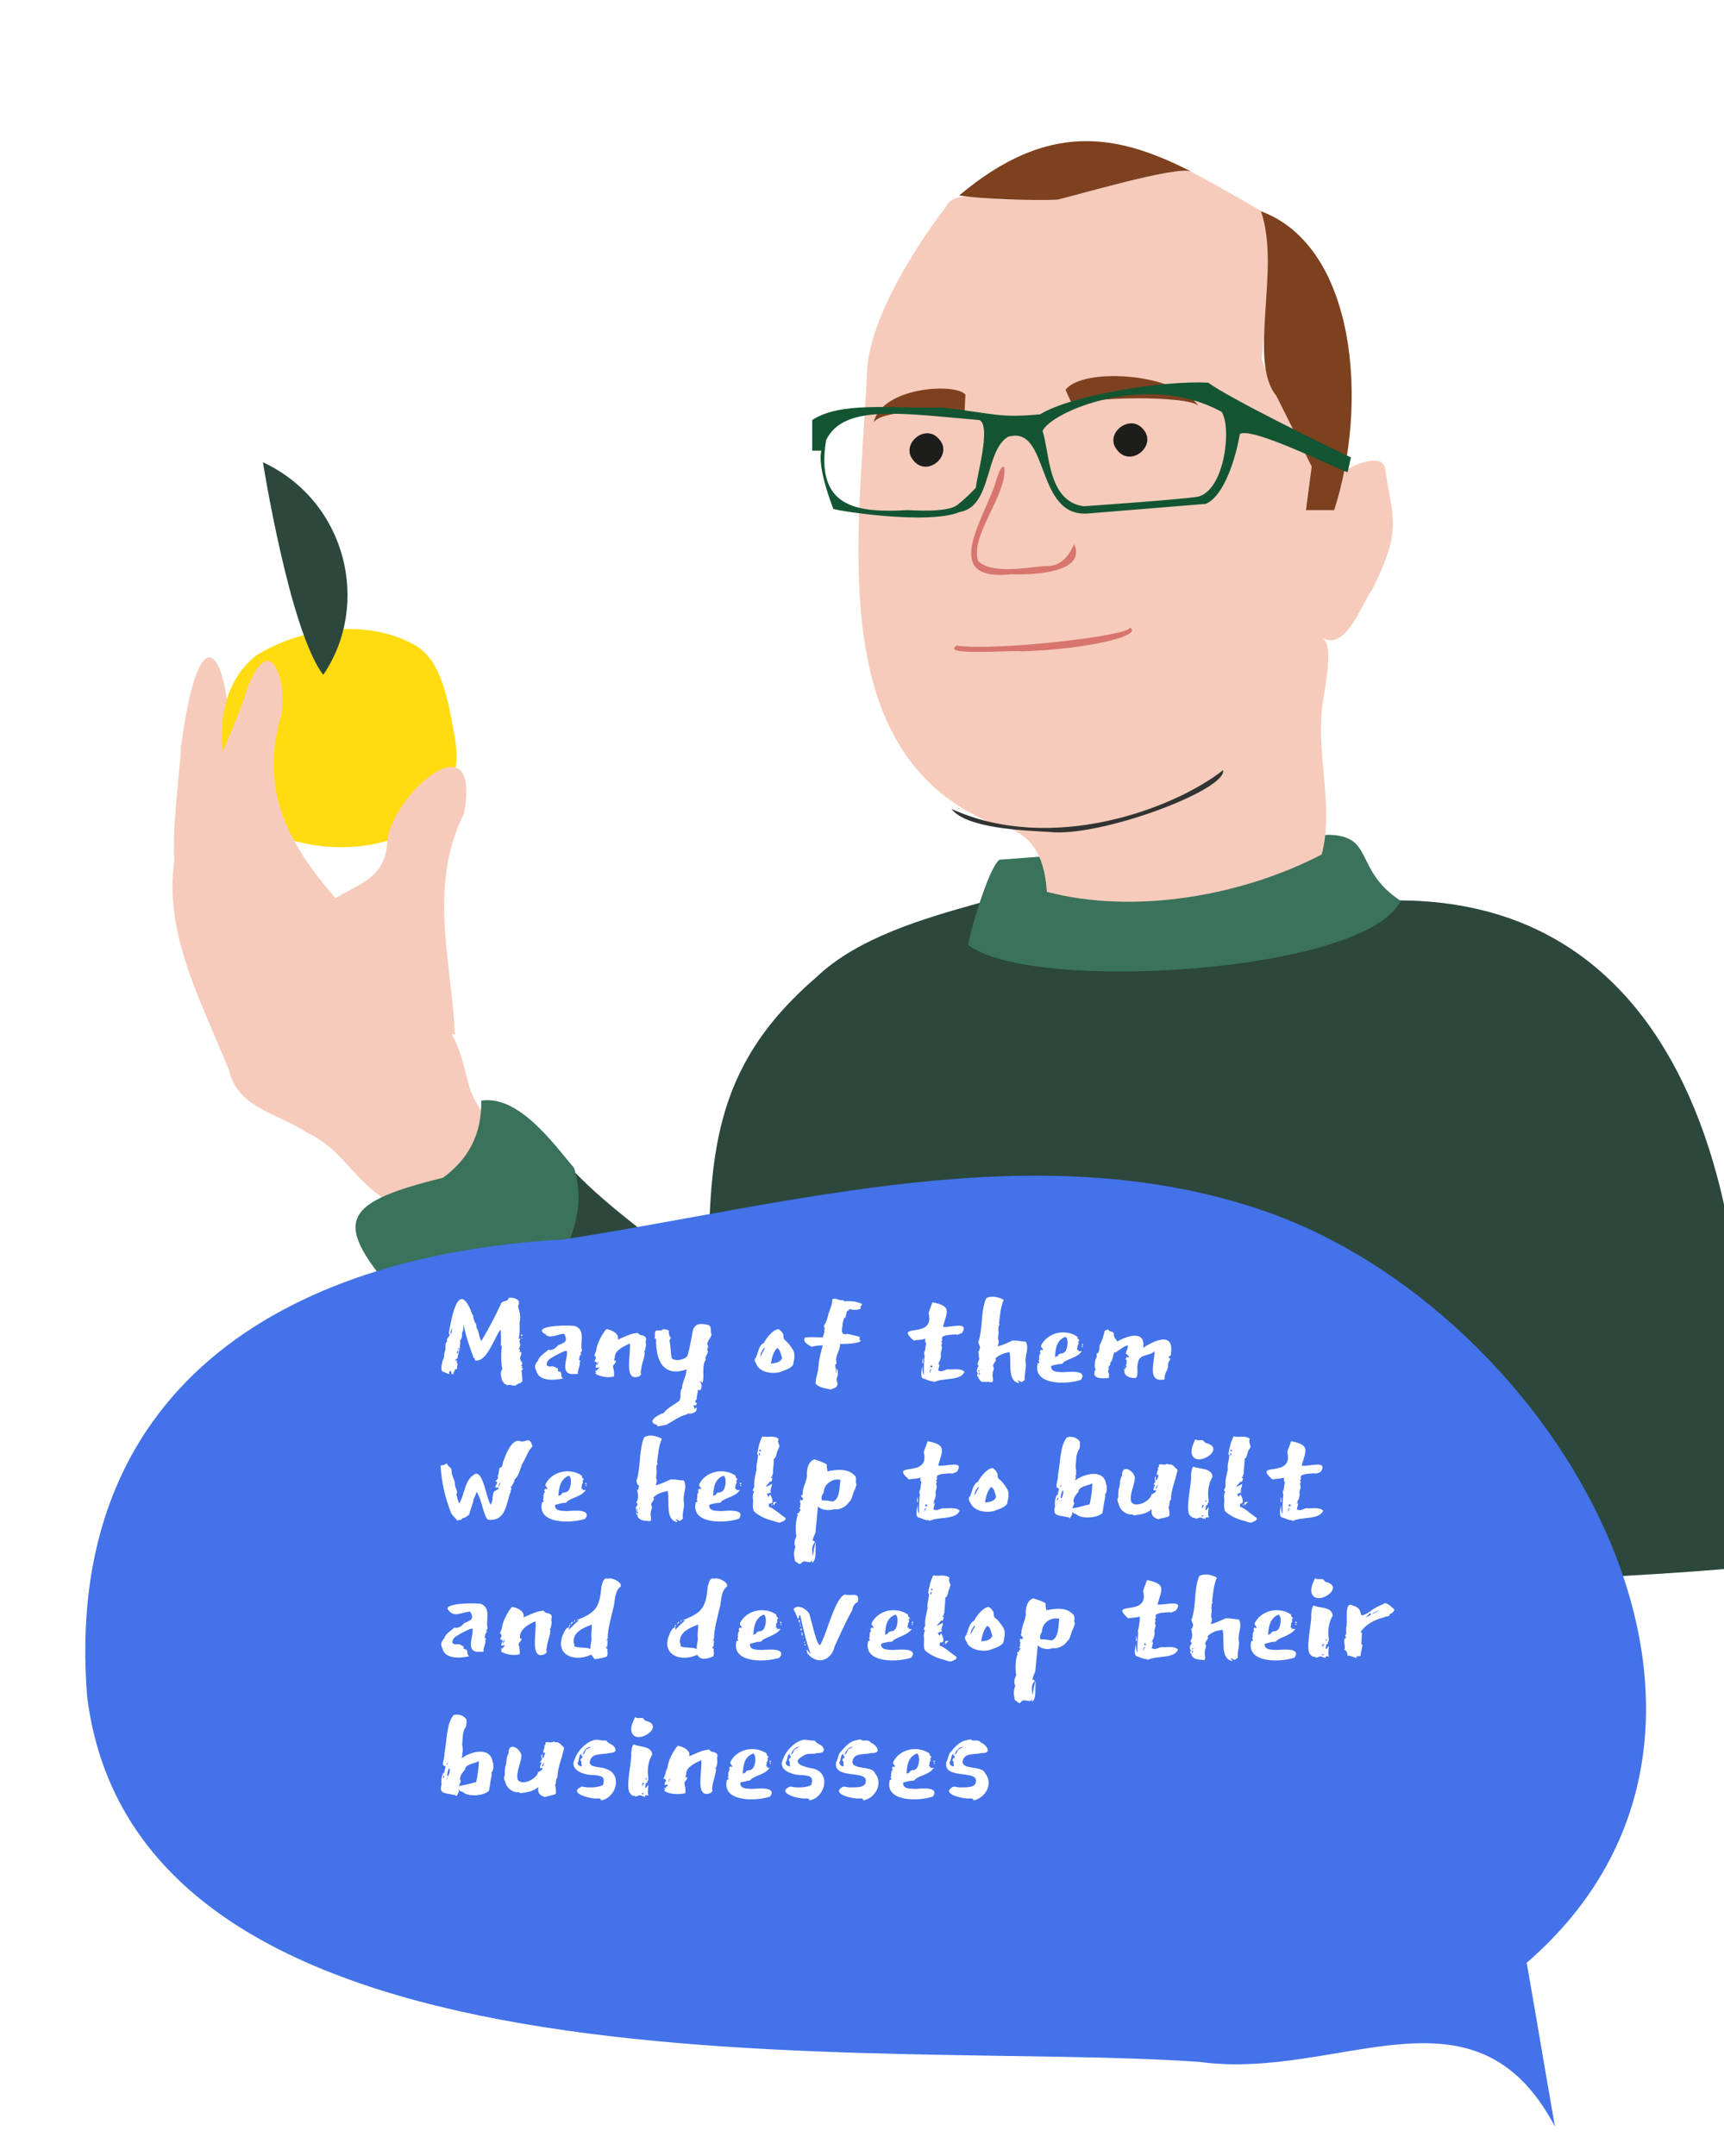 <?xml version="1.0" encoding="utf-8"?>
<!-- Generator: Adobe Illustrator 26.3.1, SVG Export Plug-In . SVG Version: 6.00 Build 0)  -->
<svg version="1.1" id="Слой_1" xmlns="http://www.w3.org/2000/svg" xmlns:xlink="http://www.w3.org/1999/xlink" x="0px" y="0px"
	 width="360px" height="450.1px" viewBox="0 0 360 437.1" style="enable-background:new 0 0 360 437.1;" xml:space="preserve">
<style type="text/css">
	.st0{fill-rule:evenodd;clip-rule:evenodd;fill:#F6CBBB;}
	.st1{fill-rule:evenodd;clip-rule:evenodd;fill:#2C473C;}
	.st2{fill-rule:evenodd;clip-rule:evenodd;fill:#3A725B;}
	.st3{fill-rule:evenodd;clip-rule:evenodd;fill:#7D411F;}
	.st4{fill-rule:evenodd;clip-rule:evenodd;fill:#135532;}
	.st5{fill-rule:evenodd;clip-rule:evenodd;fill:#D7756E;}
	.st6{fill-rule:evenodd;clip-rule:evenodd;fill:#1D1D1B;}
	.st7{fill-rule:evenodd;clip-rule:evenodd;fill:#313433;}
	.st8{fill-rule:evenodd;clip-rule:evenodd;fill:#FFDB10;}
	.st9{opacity:0.6;fill-rule:evenodd;clip-rule:evenodd;enable-background:new    ;}
	.st10{fill-rule:evenodd;clip-rule:evenodd;fill:#4372E9;}
	.st11{fill:#FFFFFF;}
</style>
<path class="st0" d="M37.8,149.3c5.3-38.8,13.4-7.5,8.7,10.6c-0.9,2.7-1.5,5.1-1.3,7.8c-2.5,1.4-5.7,9.5-7.8,11.3
	C34.9,172,37.5,156.6,37.8,149.3z"/>
<g>
	<path class="st1" d="M284.4,181.8c76.5-6.2,85.9,82.3,76.9,139.2c-80,6.7-162.1,0-243.9,2.4c-0.3-6.3-5.4-11.6-8.5-17.1
		c-4.3-7.6-6.5-16.2-11-23.6c-4.1-6.9-10.1-12.9-11.8-20.7c13.4-3.3,25.9-14.5,31.2-26.8c8.8,10.5,21.1,17.5,30.6,27.1
		c0.2-27,0.5-45.8,22.6-64.8c8.7-8.3,22.6-12.3,34.1-15.5C288.4,158.8,284.4,181.8,284.4,181.8z"/>
</g>
<path class="st2" d="M277.3,167.8c9.8,0.1,5.3,7.3,15.2,13.8c-7.5,15.2-77.4,19.3-90.3,9.2c0-1.4,4.1-16,6.5-17.8L277.3,167.8z"/>
<path class="st0" d="M181,72.2c0-14.7,16.6-35.6,16.6-35.6c1.5-3.6,9.1-1.5,11.8-1.4h11.2c3.6-0.7,24.7-7,28-5.9
	c4.7,2.4,9.6,5.3,14.7,8.2c3.2,5.3,0.1,30.2,0.2,31.1c1.7,4.9,7.9,17.4,10.4,22.2l-1.2,9.1c-1-3.6,15-14,16.5-8.8
	c1.6,10.9,3.6,12.8-2.4,25c-2.9,4.3-5.7,13.2-10.7,10.6c2.9,1.5-0.1,13-0.1,15.5c-0.9,9.7,2.5,20.3,0,29.7
	c-16.7,8.7-39.2,12.6-57.4,7.8c-0.5-7.7-3.3-12.7-10.9-14.1C171.9,151.3,179.4,105.7,181,72.2z"/>
<path class="st3" d="M272.7,100l1.2-9.1l-7.4-14.8c-6-7.3,1-26.6-3.2-38.5c19.9,7.4,22.5,40.1,15.3,62.4H272.7z"/>
<g>
	<path class="st3" d="M220.7,35.2c-5.1,0.2-15.4-0.1-20.4-0.9c18.6-15.6,32.9-12.9,48.4-5C245.5,28.1,224.1,34.5,220.7,35.2z"/>
</g>
<path class="st3" d="M224.1,78.4c1.3-2.2,24.6-2.4,26.2-0.1c-4.8-7.1-24.4-8.1-27.8-3.4L224.1,78.4z"/>
<path class="st3" d="M201.4,79.7c0.9-1.1-18.4-0.9-19,2.2c1.5-7.7,17.3-8.5,19.2-6C201.6,75.9,201.4,79.7,201.4,79.7z"/>
<path class="st4" d="M172.5,85.4c3.7-7.7,16.4-5.5,32-4.2c2.6,1.1-0.7,12.3-0.7,14.1c0,0-2,2.2-4,3.7c-2.3,1.6-9.3,1-10.3,1
	C179,100.6,170.2,99.6,172.5,85.4z M217.7,83.5c1.7-4,21.8-12.6,37.4-4c2.1,3.2,0.7,16.2-4.9,17.7c-3.6,0.6-23.9,2-23.9,2
	C218.7,98.2,219.2,87.8,217.7,83.5z M169.6,81.2v6.4h1.9c-0.7,3.1,1.4,9.3,2.5,12.1c-1.3,0.1,19.5,3.6,26.4,0.7
	c6.8-1.1,5.2-12.8,10.1-15.7c8.8-2.6,5.5,17,16.8,16l24.5-2c3.9-1.7,6.3-9.8,7.1-14.6c2.7-1.5,19.8,7.1,22.5,8l0.7-3.1
	c-5.5-2.6-25.3-12.3-29.8-15.6c-9.5-0.5-28.6,2.6-35.1,6.6c-8.6,0.8-9.1-0.1-20.4-1.4C186,78.8,175.5,77.3,169.6,81.2z"/>
<path class="st5" d="M211.1,113.4c-13.9,1.5-6.8-9.8-3.8-17.5c0.4-0.4,1.3-5.4,2.4-4.9c0.8,5.6-7.4,14.6-5.4,19.7
	c3.4,3.1,12.4,0.8,14.5,1c3-0.1,4.6-2.5,5.5-4.6C226.9,112.9,216.4,113.6,211.1,113.4z"/>
<path class="st6" d="M238.7,83.1c3,3.3-2.4,8-5.3,4.5C230.3,84.2,235.9,79.7,238.7,83.1z"/>
<path class="st6" d="M196.1,85.2c3,3.3-2.4,8-5.3,4.5C187.8,86.4,193.2,81.7,196.1,85.2z"/>
<path class="st7" d="M219.1,167.2c-5.1-0.3-17.3-0.7-20.4-4.8c20.7,9.4,46.1,0.2,56.7-8.1C256.3,158.4,229.7,168.4,219.1,167.2z"/>
<path class="st5" d="M213.2,129.5c0.1-0.4-17.3,1.1-13.4-1.2c7.9,1.2,36.7-2.1,36.1-3.8C239,126.2,226.9,129.1,213.2,129.5z"/>
<path class="st8" d="M54.2,165.9l-7-11c-2-8.5-1-19,6.4-24.6c9.2-5.7,22.5-7.6,32.3-2.5c5.8,2.8,7.4,9.8,9.2,20.4
	C98.2,170.6,68.9,175.1,54.2,165.9z"/>
<path class="st1" d="M67.5,134.4c10-14.7,4.9-36.2-12.6-44.4C54.9,90,60.5,125.3,67.5,134.4z"/>
<g>
	<path class="st0" d="M80.4,243.9c8.4,7,20-2,22.7-10.5c0.9-4.6-3.8-8.5-5-12.7c-1.2-4.1-1.9-8.4-4.2-12
		c-13.2-21.9-44-36.3-35.2-65.8c1.4-6.9-2.2-18.3-7-5.8c-2.2,7.8-12.6,29.7-14.1,30.8c-5.3,17.3,3.9,33.3,10.2,49
		c1.8,8,10.3,9,16.3,13.1C71.1,233.1,73.8,239.7,80.4,243.9z"/>
</g>
<path class="st0" d="M90.9,208.6c1.3,0.4,2.7,0.7,4.1,0.9c-0.8-15.8-5.6-31.1,1.9-46.2c3.6-19.8-14.3-4.7-16,5.4
	c-0.2,11.9-12.7,8.9-14.9,17.9C70,196.3,81.7,203.7,90.9,208.6z"/>
<path class="st2" d="M84.8,266.3c2.1,4.3,8.4,5.6,11.5,4c4.3-2,17.1-7.1,20-10.8c2.3-7.2,6.3-12.6,3.6-22.1
	c-4.5-5.4-11.7-15.3-19.4-14.1c0.1,7.2-2.8,12.3-8,16.1C69.8,245,69.5,249,84.8,266.3z"/>

<g  filter="url(#filter0_d_356_2)">
	<path class="st10" d="M318.8,391.3c2,11.4,3.9,22.8,5.9,34.2c-16.8-31.8-45.1-9.5-74.2-13.5c-66.1-4.7-221.3,10.8-232.3-76.2
		c-5.1-63.8,40.3-92.2,99.3-95.5c47.9-7.4,99-22.3,146.4-6C324.5,255.1,376.2,341.6,318.8,391.3z"/>
</g>
<path class="st11" d="M98.9,277c-0.8-2.2-1.7-4.7-2.1-7c0,0.4,0,1.4-0.3,1.7c0,0.5,0,1.3-0.4,1.6c0.1,1.4-0.4,2.6-0.6,3.9
	c-0.3-0.1-0.4,0.3-0.5,0.5l0.3-0.2c0.2,0,0.1,0.5,0.1,0.6c0.3,0.1,0.1,0.6,0,0.8c0.2,0.3-0.1,0.6-0.4,0.5c0,0.2-0.2,0.6-0.4,0.8
	l0.2,0.2h-0.5c0-0.2-0.1-0.6-0.2-0.7c-0.1,0.1-0.4,0.2-0.3,0.3l0,0c0,0.2,0,0.3,0.1,0.4c-0.4,0-1.1-0.5-1.5-0.5
	c-0.4-0.5-0.2-1.2-0.1-1.7c0-0.4,0.2-0.8,0.4-1.2c0-0.5,0.1-1.2,0.3-1.7l0,0c0.1-0.7-0.2-1.3,0.4-1.7c-0.4-0.6,0.6-1,0.5-1.6h-0.2
	c0.6-3.6,2.1-11.9,5-3.9h0.1c0,0.6,0.2,1.3,0.6,1.8c0.1,0.3,0.1,1.2,0.4,1.3c0.2,0.8,0.3,1.5,0.7,2.3c1.5-2.5,3-5.3,4.2-8
	c0.5-0.5,1.4-0.2,1.5-1c0.7-0.2,1.9,0.1,2.2,0.8c-0.1,0.1-0.1,0.4,0,0.5c-0.2,0.1-0.2,0.4-0.2,0.6c0.3,0.9,0.6,2.1,0.3,3.1
	c0,1.1,0.1,2.4-0.2,3.5h0.3c0.1,0.3-0.2,0.4-0.2,0.7l0.2-0.1l-0.1,0.4c0,0.1,0.2,0.1,0.2,0.2c-0.1,0.3-0.2,0.7-0.4,1.1l0.3-0.1
	c0,0.2-0.1,0.4-0.1,0.6h0.3c0.3,0.3-0.2,0.9-0.2,1.2c-0.1,0.3,0.4,0.9,0.5,1.2c-0.1,0.2-0.2,0.4-0.4,0.5c0.4-0.1,0.5,0.2,0.2,0.5
	c0.1,0,0.2,0,0.3,0c0.1,0.2-0.2,0.3-0.3,0.4l0.2,2.2c-0.2,0.5-1,0.6-1.4,0.9v0.1c-0.4,0.1-1.6-0.4-1.8,0c0-0.2-0.4-0.3-0.6-0.4
	l-0.4-0.6c-0.2-0.6-0.6-1.9,0-2.4c-0.3-1.6-0.3-3.3-0.1-4.9h-0.2c0-1.2,0.1-2.3-0.1-3.4c-1.3,1.7-2.9,7.1-5.4,6.4
	C99.3,277.3,99.1,277.1,98.9,277z M94.3,270.9c-0.1,0.3-0.2,0.6-0.3,1c0.5,0.1,0.3-1,0.4-1.2L94.3,270.9z M95.7,275.5
	c-0.3,0-0.3,0.6-0.3,0.7l0,0C95.6,276.1,95.7,275.8,95.7,275.5z M108.9,272.1c0.5,0-0.1,0.7-0.1,0.2
	C108.8,272.2,108.8,272.2,108.9,272.1z M95.6,275.1v0.2l0.3-0.2l-0.1-0.1L95.6,275.1z M109,272.8L109,272.8c0,0.1,0,0.2-0.1,0.2
	C108.9,273,108.8,272.6,109,272.8C108.9,272.7,108.9,272.7,109,272.8z M116.5,279.8c1.2,0.1,0.3,1,1.1,1.5c-1.7,0.4-5.1,0.7-5.6-1.6
	c-0.6-1-0.1-1.6,0.4-2.2c0.2-0.9,1.5-1.6,2.1-2.2c0.7,0.3,1.7-0.4,2-0.9c1.4-0.6,2.2-0.8,1.3-2.4l0,0c-1.1-0.1-2.6,1-3.7,0.3
	c-0.2-0.4-0.8-0.4-0.9-0.8c-0.7-1.3,6-1.4,7-1.1c2.1,0.9,0.9,3.4,1.3,4.9l0,0c0.1,0.2-0.1,0.5-0.3,0.6l0.2,0.3
	c-0.2,0.2-0.4,0.4-0.4,0.7l0,0l-0.1,0.6l0.3,0.1c0,0.2-0.1,0.3-0.2,0.3c0.3,0.6-0.5,1.7-0.3,2.4c-0.2,0.2-1,0-1.3,0.1
	c-2.4-0.2-0.9-3.2-1-4.6c0.2-0.8-1.9,0.5-2.4,0.7c-0.9,0.6-2,0.9-1.8,2.2l0,0l0.2-0.1c0.1,0.4,0.8,0.1,1,0.2
	c0.3-0.1,0.8,0.4,1.1,0.4C116.5,279.8,116.5,279.8,116.5,279.8z M124.1,276.5c0-0.1,0.5-1.1,0.4-1.1c0.2-1.5,1.2-3.3,2.1-4.4
	c1,0.1,2.8,0.9,2.4,2.2c0.5-0.2,3.2-1.5,3.7-1.3c0.2-0.3,0.7,0,0.9,0.3c0.7,0.1,1.5,0.3,1.3,1.2h-0.2v0.1l0,0h0.2
	c0,0.1-0.2,0.5,0,0.5c0,0.5-0.1,1.5-0.5,1.8h0.3c-0.1,0.1-0.1,0.2-0.1,0.4l0,0c-0.1,1.2-0.7,2.2-0.7,3.3c-0.2,0.3-0.1,0.8,0,1
	c-0.1,0-0.3,0.2-0.3,0.3c-3.6,1.6-1.7-5-2.1-6.8c-1.2,0.6-3.3,1.5-3.1,3c-0.2,0.2-0.1,0.4-0.1,0.7l0.3-0.2c0.1,0.7-0.6,0.8-0.6,1.4
	c0.2,0.5,0.3,1.5,0.2,2c-1.1,0.3-2.8,0.1-3.9-0.6l0.3-0.5c0,0.1-0.1,0.1-0.1,0.1c-0.1,0-0.1,0-0.2,0c0-0.1,0-0.2,0.1-0.3l0.1,0.2
	c0.4-0.6,1.2-1-0.1-0.7c-0.1-0.6,0.3-0.7,0.3-1.1c-0.2,0-0.3-0.3-0.6-0.2C124.3,277.3,124.7,276.9,124.1,276.5z M124.6,278.6
	c0.3-0.1,0.2-0.4,0.4-0.8C124.7,277.8,124.8,278.5,124.6,278.6z M124.2,277.5L124.2,277.5L124.2,277.5c-0.1,0,0,0.1,0.1,0.2
	L124.2,277.5z M124.3,278.5v-0.2l0,0v0.1C124.2,278.4,124.2,278.4,124.3,278.5z M124.5,277.4v-0.2V277.4L124.5,277.4z M136.7,273
	c0.2-1.4-0.4-1.9,1.4-1.7c0.3-0.5,1.1-0.2,1.6,0c-0.1,0.4,0,1.2,0.4,1.5l-0.3,0.6c0.3,1.2,0.2,2.6,0.5,3.7c0.6,0.7,2.9,0.3,3.3-0.6
	c0.4-1.5,0.6-2.7,0.9-4.2c0.2-2.2,1.2-2.7,3.2-2.2c1.1,0.1,0.5,1.5,0.9,2c-0.1,0.8-1.4,1.8-0.7,2.5c0,0.2-0.2,0.4-0.2,0.6h0.1
	c-0.2,0.1-0.1,0.5,0.1,0.4l-0.7,1.6h0.3c-1.1,1.4-0.3,3.5-0.8,5c-0.2-0.1-0.2-0.2-0.5-0.3l-0.1,0.2h0.2c0.3,0.5,0.3,1.2-0.1,1.7
	c-0.2-0.3-0.3,0.2-0.5-0.2c0.1,0.7-0.3,1.4-0.2,2.1c-0.5,0.1-0.3,1,0.1,0.6c-0.2,0.3-0.2,0.4-0.2,0.6h-0.6c0.1,0.3,0.2,0.6,0.3,0.8
	l0.3-0.4c0.4,1.1-1,1.5-1.8,1.3c0,0.1-0.1,0.1-0.1,0.1v0.1c-1.6,0.3-3.2,1.6-4.6,2.3V291c-0.4,0.1-1.2,0.3-1.6,0.3l-0.1-0.3
	c-2.4-0.6,0.3-2.2,1.4-2.5c0.8-1.1,2.2-1.7,3.2-2.5c0.6-0.7,0-2,0.6-2.6c0-0.9,0.5-1.8,0.7-2.7v0.3l0.3-1.6
	c-5.1,1.8-6.5-2.2-6.4-6.4L136.7,273L136.7,273z M157.9,276.9c0-0.1,0-0.1,0-0.1c0.4-0.9,0.6-2.5,1.6-2.9c0.5-1,1.8-2.7,3-2.9
	c0.5,0.2,0.9,0.7,1.1,1.2c0,0.4,0,0.9,0.3,1.1c0.7,0.5,1.3,1.4,1.8,2.2c0.4,1,0.1,2-0.1,3c-0.7,0.9-1.9,1.1-2.8,1.5
	c-1.7,0.4-4.3,0-4.9-1.8C157.6,277.8,157.4,277.2,157.9,276.9z M161,278.2c0.9-0.1,2-0.2,2.3-1.2c-0.2-0.5-0.4-2-1.1-2
	C161.5,275.8,161.1,277.2,161,278.2z M159.6,274.9c-0.3,0.3-0.9,1.2-0.8,1.8c0.2-0.3,0.7-1.4,0.9-1.6L159.6,274.9z M173.8,264.8
	c0.4-0.3,0.8-0.1,1.2,0c0.4,0.3,1.2,0,1.3,0.4c1.3-0.1,2.7,0,3.8,0.6c-0.3,0.1-0.1,0.4-0.5,0.5l0.2,0.4c-0.6,0.3-1.6,0.4-2.3,0.1
	c-0.3,0.3-0.7,0.4-0.8,0.9l0.1,0.1c-0.3,0.2-0.1,0.7-0.3,0.9l-0.2-0.1l-0.4,1.3h0.1c-0.2,1.1-0.6,2.5,1,2.1c0.8,0.2,1.8,0.4,2.5,0.6
	v0.7c0.1,0,0.3,0.1,0.2,0.2c-0.7,0.6-3.4,0.6-4.3,0.6c0.1,1.2-0.8,2.1-0.8,3.3c-0.1,0.2,0.3,0.9-0.1,0.9c-0.2,0.1,0,1,0.1,1.2
	l-0.1,0.1c0.1,0,0.1,0.4,0.1,0.5c0.2-0.1,0-0.6,0.1-0.8c0.4,0.2,0.3,1.7,0,1.9l0,0h0.1c0,0.1-0.2,0.2-0.2,0.3l0.2,0.1l-0.2,0.3h0.2
	c0.3,1.2-0.3,1.3-1.3,1.7c-1-0.2-2.7-0.4-3.2-1.3c0-1.1,0.6-2.4,0.6-3.5c0.1-1.5,0.5-2.9,0.9-4.4c-0.5,0-1.8,0.1-2.3,0.3
	c-0.6-0.4-1.8-0.8-1.5-1.8c-0.1-0.4,3.7-0.1,3.8-0.2c0.1-0.2,0.3-1,0.4-1.2h-0.1l0.1-0.8c-0.2-0.1-0.2-0.3-0.1-0.5l0,0
	c0.5-0.7,0.7-1.6,0.9-2.4C173.3,266.9,173.8,265.8,173.8,264.8z M176.8,271.7c-0.1,0-0.1,0-0.1,0H176.8z M200.9,271.8l-0.1,0.2
	L200.9,271.8c-0.1,0-1.2,0.6-1.2,0.3c-0.9,0.1-2.3,0-3,0.6l0,0l0.1,0.1c-0.1,0.1-0.1,0.1-0.1,0.1c0,0.1,0,0.2,0.1,0.3
	c0,0.2-0.5,0.5,0,0.7c-0.2,0-0.3,0.7-0.1,0.8c0.1,0.6-0.4,1.1-0.2,1.8l0,0c0,0,0,0,0,0.1l0,0c-0.1,0.3-0.2,1.3-0.5,1.3v0.2h0.2
	c-0.1,0.2-0.4,0.1-0.3,0.3h0.3l-0.3,1.2c0.7,0.5,1.3-0.1,2-0.2c1.1,0.1,2.7-0.3,3.5,0.5c-0.8,2-4.6,1.2-6.4,2.2v-0.2
	c-0.8,0.1-1.7-0.5-2.3-0.6c-0.6-0.3-0.2-2-0.1-2.6c0,0.2,0,1.7,0.3,1.8c0-1.2,0-2.6,0.2-4.1v0.1c-0.2,0-0.1-1-0.1-1l0,0l0.1,0.4
	l0.3-2.1h-0.2c0-0.2,0-0.6,0-0.8c-0.7,0.3-1.6,0.2-2.4,0.4c-4.4-3.9,4.5-0.1,3.1-5.7c0.2-0.8,0.6-1.6,0.8-2.3
	c4.1,0.8,3.1,1.9,2.2,5.1C198.3,270.8,202.5,269.2,200.9,271.8L200.9,271.8z M192.8,278.1h-0.2c0-0.1,0-1,0.1-1.1L192.8,278.1z
	 M194.3,279.4c-0.1,0.2-0.2,0.6-0.2,0.8l0.4-0.8H194.3z M194.5,278.6c-0.3,0-0.3,0.4,0,0.4S194.8,278.6,194.5,278.6z M204.6,274.6
	c-0.1-0.4-0.5-0.8-0.2-1.2c0.8-2.7,0.4-6.1,1.5-8.8c1-0.7,2.7-0.3,3.7,0.3c-0.7,1.5-0.8,3.5-1,5c0.2,0,0.1,0.2,0,0.4
	c-0.2,0.2,0,0.7-0.2,1h0.1c0.1,0.5-0.1,1.3-0.1,1.8c0.3,0.4,0.1,1.1-0.1,1.5c1-0.2,2.2-0.8,3.1-1.2c0.9-0.1,1.9,0.2,2.8,0.2
	c0.8,1.5-0.3,2.9,0,4.5c0.1,1-0.3,2.4-0.2,3.5c-1.1,0.8-0.4,0.4-1.5,0.1l0.1,0.1c-0.2,0.2,0,0.2,0.2,0.2v0.3c-2.6-0.5-1.5-4.5-2-6.5
	c-1.1,0.2-2.3,0.6-3,1.4c0.6,0.3-0.6,1-0.4,1.6c0.4,0.5-0.2,1-0.1,1.6c-0.2,0.5,0.3,1.1-0.1,1.7c-0.6-0.1-1.6-0.1-2.2-0.1
	c-0.3-0.1-0.5-0.6-0.7-0.8l0.1-0.3l-0.2,0.1c-0.3-0.2-0.1-0.6,0-0.8c-0.4-0.3-0.2-1,0.1-1.4c0-0.2,0-0.4-0.2-0.4
	c0-0.3,0.3-0.9,0.4-1.2c-0.2-0.5,0-1.1-0.3-1.6l0.2,0.1C204.5,275.4,204.7,274.9,204.6,274.6L204.6,274.6z M204.4,280.3v0.3
	c0.2,0,0.2-0.3,0.2-0.5h-0.2V280.3z M204.4,279.6c-0.2,0-0.1,0.3,0,0.3S204.6,279.5,204.4,279.6L204.4,279.6z M204.9,279.5
	c-0.1,0.1-0.1,0.1-0.1,0.1C204.9,279.7,205.1,279.4,204.9,279.5L204.9,279.5z M220.5,276.7c0.5,0.1,0.4-0.4,0.7-0.5
	c0.4-0.2,0.8,0,1.2-0.5c0.4-0.3,0.9-2.5,0.1-3.1c-1.9,0.7-2.1,2.5-2.2,4.3L220.5,276.7z M225.9,275.6c-0.9,1.4-2.8,1.5-3.9,2.4
	c0,0.3-0.6,0.3-0.9,0.3c-0.4,0.1-1.2,0.2-1.6,0.4c-0.1,1.4,1.5,1.2,2.5,1.3c1.3-0.1,5.2-0.5,3.7,1.6c-2.9,1-10.2,1.2-9-3.5h0.3
	c0-0.2,0.1-0.3-0.1-0.4c0-0.1-0.1-0.2,0.1-0.3c0-0.5-0.1-0.8,0.2-1.3c0.2-0.1,0-0.3-0.1-0.4c0.1,0,0.2-0.4,0.3-0.4l0,0l0.2,0.1
	c0.6,0-0.3-0.6-0.2-0.8c0-0.1,0-0.1,0-0.1v-0.1c1.4-2.8,5.2-3.5,7.6-1.8c-0.1,0.4,0.3,0.5,0.4,0.8l-0.3,0.3c0.4,0.4-0.2,0.6-0.1,1
	l0,0c0,0.1-0.1,0.5-0.1,0.6l0.3,0.1c0,0.2-0.1,0.3-0.2,0.3l0.1,0.1v-0.2H225.9z M226,274.1L226,274.1c0.5,0-0.1,0.6-0.1,0.1
	C225.9,274.1,225.9,274.1,226,274.1z M226.1,274.6c0,0.4-0.3,0.1-0.2-0.1C226,274.5,226.1,274.6,226.1,274.6z M235.1,275.9
	c0.1-0.4,0.5-0.9,0.4-1.5c-0.8,0.1-1.9,1.1-2.6,1.5l-0.1-0.1c-0.5,0.4-0.3,1.8-1,2.2c0.3,0.3-0.3,0.8-0.4,1l0.2,0.1
	c-0.2,0.2,0,0.4-0.2,0.6c-0.1,0.3,0.3,0.6,0.2,0.9c0,0,0,0,0,0.1h-0.1c0.1,0.1,0.1,0.4,0,0.5c-1.2,0.1-3.5,0.3-2.9-1.5
	c0.1-0.1,0.1-0.1,0.1-0.1c0.2-0.2,0-0.4-0.1-0.6c0-0.8,0-1.7,0.5-2.3c-0.2-0.1-0.1-0.7,0-0.8c0,0,0,0.1,0.1,0.2
	c0.4-0.5,0.4-1.1,0.4-1.7c0.5-0.8,0.9-2.2,1.1-3.1l0.4-0.1c0.2-0.3,0.4,0,0.6,0.2c0.4,0.2,0.9,0.1,0.9,0.7c-0.1,0.7,0.5,0.9,0.7,1.5
	c2-1.2,6-2.5,5.4,1.3c2.3-1.5,6.5-3.5,5.8,1.2c0.1,0.5-0.3,0.5-0.6,0.8c0.2,0,0.4,0.1,0.4,0.3h-0.1h0.2c-0.2,0.5-0.4,0.6-0.5,1.1
	c0.2,1.2-0.9,1.9-0.7,3.2c-3.8,0.8-2.1-3.7-2.1-5.9c-1.1,1.2-3.3,0.4-3.5,2.6c-0.3,0.7,0.2,2.4-0.4,3c-1,0.1-2.5-0.3-2.4-1.5h0.1
	c-0.2-0.1-0.3-0.3-0.3-0.5l0.3,0.4c-0.1-0.3,0.2-0.6,0.4-0.9l-0.3-0.2c0.2-0.1,0.1-0.2,0.3-0.2c-0.3-0.4,0.3-0.8-0.3-1
	c0.3-0.2,0.1-0.8,0.5-0.3c0.1-0.1,0.1-0.1,0.1-0.1c0.6-0.1-0.5-0.6-0.5-0.9C235.1,276,235.1,275.9,235.1,275.9z M234.9,278.8
	c0,0.1-0.1,0.2-0.2,0.2C234.8,278.9,234.8,278.8,234.9,278.8z M235.4,276.7c0.2,0.2,0.1,0.1,0,0.1
	C235.3,276.9,235.3,276.8,235.4,276.7C235.3,276.8,235.3,276.7,235.4,276.7z M235.5,277.2L235.5,277.2c0.1,0.1,0.1,0,0.1,0H235.5
	C235.5,277.1,235.5,277.1,235.5,277.2z M103.1,305.1c0-0.2,0.1-0.3,0.2-0.4v0.2c0.1-0.2,1.2-0.6,0.7-0.9c-0.1,0.1-0.1,0.1-0.1,0.1
	c-1.4,0.1,0.8-1.3-0.5-1.3c0.4-0.4,0.8-0.6,0.5-1.1c0.2,0.1,0.3-1.5,0.4-1.7c0.5-0.1,0.7-0.6,0.7-1.1c0.1-0.4,0.5-1.2,0.6-1.6l0,0
	c0.5-1.2,1.6-3.4,3-2.9c1.1,0.4,2-1.2,2.6,1.1c-1,0.9-1.4,2.6-2.2,3.7c-0.3,0.9-0.8,2.8-1.6,3.2c0,0.1,0.2,0.2,0,0.2l0,0
	c0,0.4-0.4,0.8-0.5,1.2c-0.3-0.1-0.2,0.2-0.2,0.4v-0.1h0.1l-0.1,0.1c0.2,0.1,0,0.5-0.2,0.6h0.2c-1.1,2.6-0.9,6.3-4.7,6v-0.1
	l-0.2,0.1c-1.1-1.8-1.1-3.9-2.2-5.7c0-0.1-0.1-0.1-0.1-0.1c-0.1,0.4-0.4,1.1-0.6,1.5c-0.1,0.9-0.7,2.2-0.9,3.1
	c0,0.3-0.7,0.5-0.9,0.8c-0.4-0.1-0.6,0.2-0.8,0.4c-0.2,0-0.6,0.1-0.8,0.2c-0.3-0.5-1.4-1.4-1.4-1.9c-1.2-3-1.9-6.3-2.1-9.5
	c0.1-0.2,0.4-0.2,0.6-0.2s0.5-0.4,0.8-0.3c0,0.6,0.9,0.7,0.9,1.4c-0.1,1.1,0.8,2,0.7,3.1l0,0c0.1,0.6,0.7,1.3,0.3,1.9
	c0.1,0.3,0.4,1.6,0.6,1.9c1.2-2,1.1-5.1,3.4-6.2c1.7-0.3,2.2,5.1,3.2,6.5c0.1-0.2,0.5-1.4,0.3-1.5l0,0
	C103,305.9,102.9,305.1,103.1,305.1z M104.1,303.8c0.2,0.1,0.6-1.3,0.2-0.6l0,0C104.3,303.4,104,303.7,104.1,303.8L104.1,303.8z
	 M116.8,305.7c0.4,0.1,0.4-0.4,0.7-0.5c0.4-0.2,0.8,0,1.2-0.5c0.4-0.3,0.9-2.5,0.1-3.1c-1.8,0.7-2.1,2.5-2.2,4.3L116.8,305.7z
	 M122.3,304.6c-0.9,1.4-2.8,1.5-3.9,2.4c0,0.3-0.6,0.3-0.9,0.3c-0.4,0.1-1.2,0.3-1.6,0.4c-0.1,1.4,1.5,1.2,2.5,1.3
	c1.3-0.1,5.3-0.5,3.8,1.6c-2.9,1-10.2,1.2-9-3.5h0.3c0-0.2,0.1-0.3-0.1-0.4c0-0.1-0.1-0.2,0.1-0.3c0-0.5-0.1-0.8,0.2-1.3
	c0.2-0.1,0-0.3-0.1-0.4c0.1,0,0.2-0.4,0.3-0.4l0,0l0.2,0.1c0.6,0-0.3-0.6-0.2-0.8c0-0.1,0-0.1,0-0.1v-0.1c1.4-2.8,5.2-3.5,7.6-1.8
	c-0.1,0.4,0.3,0.5,0.4,0.8l-0.3,0.3c0.4,0.4-0.2,0.6-0.1,1l0,0c0,0.1-0.1,0.5-0.1,0.6l0.3,0.1c0,0.2-0.1,0.3-0.2,0.3l0.1,0.1v-0.2
	H122.3z M122.3,303.1L122.3,303.1c0.5,0-0.1,0.6-0.1,0.1C122.3,303.1,122.3,303.1,122.3,303.1z M122.5,303.6c0,0.4-0.3,0.1-0.2-0.1
	C122.3,303.5,122.4,303.6,122.5,303.6z M133.2,303.6c-0.1-0.4-0.5-0.8-0.2-1.2c0.8-2.7,0.4-6.1,1.5-8.8c1-0.7,2.7-0.3,3.7,0.3
	c-0.7,1.6-0.8,3.5-1,5c0.2,0,0.1,0.2,0,0.4c-0.2,0.2,0,0.7-0.2,1h0.1c0.1,0.5-0.1,1.3-0.1,1.8c0.3,0.4,0.1,1.1-0.1,1.5
	c1-0.2,2.2-0.8,3.1-1.2c0.9-0.1,1.9,0.2,2.8,0.2c0.8,1.5-0.3,2.9,0,4.5c0.2,1-0.4,2.4-0.2,3.5c-1.1,0.8-0.4,0.4-1.5,0.1l0.1,0.1
	c-0.2,0.2,0,0.2,0.2,0.2v0.3c-2.6-0.5-1.5-4.5-2-6.5c-1.1,0.2-2.3,0.6-3,1.4c0.6,0.3-0.6,1-0.4,1.6c0.4,0.5-0.2,1-0.1,1.6
	c-0.2,0.5,0.3,1.1-0.1,1.7c-1-0.1-2.3,0-2.7-1.1l0.1-0.3l-0.2,0.1c-0.3-0.2-0.1-0.6,0-0.8c-0.3,0-0.2-0.7-0.2-0.9
	c0.2-0.1,0.4-0.5,0.3-0.7c-0.5-0.2,0.1-0.6,0.1-1c0.1-0.5,0-1.4-0.2-1.9l0.2,0.1c0.1-0.3,0.3-0.7,0.2-1L133.2,303.6L133.2,303.6z
	 M133,309.3v0.3c0.2,0,0.2-0.3,0.2-0.5H133V309.3z M133,308.6c-0.2,0-0.1,0.3,0,0.3S133.3,308.5,133,308.6L133,308.6z M133.5,308.5
	c-0.1,0.1-0.1,0.1-0.1,0.1C133.5,308.7,133.7,308.4,133.5,308.5L133.5,308.5z M149.1,305.7c0.4,0.1,0.4-0.4,0.7-0.5
	c0.4-0.2,0.8,0,1.2-0.5c0.4-0.3,0.9-2.5,0.1-3.1c-1.9,0.7-2.1,2.5-2.2,4.3L149.1,305.7z M154.5,304.6c-0.9,1.4-2.8,1.5-3.9,2.4
	c0,0.3-0.6,0.3-0.9,0.3c-0.4,0.1-1.2,0.2-1.6,0.4c-0.1,1.4,1.5,1.2,2.5,1.3c1.3-0.1,5.2-0.5,3.7,1.6c-2.9,1-10.2,1.2-9-3.5h0.3
	c0-0.2,0.1-0.3-0.1-0.4c0-0.1-0.1-0.2,0.1-0.3c0-0.5-0.1-0.8,0.2-1.3c0.2-0.1,0-0.3-0.1-0.4c0.1,0,0.2-0.4,0.3-0.4l0,0l0.2,0.1
	c0.6,0-0.3-0.6-0.2-0.8c0-0.1,0-0.1,0-0.1v-0.1c1.4-2.8,5.2-3.5,7.6-1.8c-0.1,0.4,0.3,0.5,0.4,0.8l-0.3,0.3c0.4,0.4-0.2,0.6-0.1,1
	l0,0c0,0.1-0.1,0.5-0.1,0.6l0.3,0.1c0,0.2-0.1,0.3-0.2,0.3l0.1,0.1v-0.2H154.5z M154.6,303.1L154.6,303.1c0.3-0.1,0.2,0.3,0,0.3
	C154.5,303.4,154.4,303.1,154.6,303.1z M154.8,303.6c0,0.4-0.3,0.1-0.2-0.1C154.7,303.5,154.7,303.6,154.8,303.6z M162.4,296.3
	c-0.3,0.6-0.2,1.4-0.8,1.8c0,1-0.2,2.2-0.2,3.1l0,0c0,0.1-0.1,0.3-0.2,0.3c0.1,0.4,0.1,1-0.2,1.4l-0.2-0.1l-0.9,1.1
	c0.4,0,0.9-0.4,1.3-0.6c0,0.6-0.5,1.3-0.2,1.9c-0.2-0.1-0.6,0.1-0.8,0.2c-0.1,0.2,0.2,0.5,0.3,0.6l0.3-0.5c0.1,0,1.2,2.2-0.2,1.9
	l-0.1,0.7c0.7,0,2.8,1.9,3.5,2.3c0.3,0.6-0.8,0.8-1.1,1c-0.6,0-0.9-0.2-1.6-0.4l0,0c-1.3-0.3-2.9-1-3.9-2c-0.4-1.2,0-1.7-0.2-2.8
	l0,0c0-0.4,0-0.8,0.2-1.1c0-0.1,0.1-0.3-0.1-0.3c-0.3,0,0.2-0.8,0.2-0.9c-0.1-1.3,0.2-2.3,0.5-3.6c-0.2-0.7,0.3-2.1,0.3-3.1h-0.2
	c0.2-1.3,0.5-2.7,1.1-3.8c1.2,0.3,2.3-0.3,3.4,0.5c-0.3,0.5,0,1.1,0.2,1.5L162.4,296.3L162.4,296.3z M161.6,307.1h0.7
	c-0.3,0.1-0.6,0.4-0.7,0.7C161.4,307.6,161.4,307.3,161.6,307.1z M158.6,296.9c-0.1-0.1-0.2,0.5,0,0.5S158.7,296.8,158.6,296.9z
	 M161,301.9L161,301.9c0,0.5,0.4,0,0.3-0.2L161,301.9z M158.7,296.2c-0.2,0-0.3,0.4,0,0.3C159,296.6,159,296.2,158.7,296.2z
	 M161.3,307.6v0.2h-0.2v-0.2H161.3z M167.6,305.6c-0.1-1.4,0.8-2.6,0.9-4c-0.1-1.1,0.2-3,1.6-3.4c0.4,0.2,2.4,0.7,2.6,1.2
	c-0.2,0,0.1,1.2,0.1,1.3c1.9-0.4,4.3-0.7,5.8,1c0.2,0.3,0.2,1,0.1,1.3c0.2,0.3,0.1,0.5,0.1,0.8h-0.1c0,0.3-0.2,0.8-0.4,1.1
	c-0.2,0.4-0.5,2.2-1.1,2.2h0.1c-0.6,1-2,1.7-3.1,1.5c-1,0.3-2.6,0.3-3.4-0.6l-0.5,5.3l0,0l0,0c0,0.4-0.7,1.5-0.6,1.9
	c0.2-0.1,0.5,0.2,0.5,0.3c-0.8,0.7-0.6,1.9-0.5,2.9c0.2-0.7,0.3-2.3,0.7-2.9c-0.3,1.2,0.3,3.6-0.8,4.3v-0.6
	c-0.3,1.1-1.8-0.3-2.3,0.7c-0.5,0.4-0.7-0.2-1.1-0.3c-0.3,0-0.3-1.2-0.4-1.4l0,0c0-0.7,0.1-1.1,0.3-1.8c-0.4-0.5-0.1-1.6,0.2-2.1
	c-0.2-1.3-0.2-2.9,0.2-4.3h0.2c-0.2-0.1-0.2-0.3-0.2-0.6l0.3,0.1c-0.1-0.3,0.3-0.5,0.4-0.8l-0.3-0.2c0.1,0,0.1-0.4,0.3-0.4
	c-0.1-0.1-0.1-0.1-0.1-0.1c-0.1-0.4,0.3-0.5-0.1-0.8c0.2-0.1,0-0.6,0.2-0.6l0.2,0.2c0.1-0.1,0.1-0.1,0.1-0.1c0.6-0.2-0.3-0.6-0.2-1
	L167.6,305.6z M171.7,306.8c0.5-0.1,1.7,0.1,2.2,0.2c1.5-0.5,1.4-3.1,1.6-4.5c-1.6-0.5-3.6,1-3.5,2.7
	C171.6,305.5,171.4,306.4,171.7,306.8z M199.8,300.8l-0.1,0.2L199.8,300.8c-0.1,0-1.2,0.6-1.2,0.3c-0.9,0.1-2.3,0-3,0.6l0,0l0.1,0.1
	c-0.1,0.1-0.1,0.1-0.1,0.1c0,0.1,0,0.2,0.1,0.3c0,0.2-0.5,0.5,0,0.7c-0.2,0-0.3,0.7-0.1,0.8c0.1,0.6-0.4,1.1-0.2,1.8l0,0
	c0,0,0,0,0,0.1l0,0c0,0.3-0.2,1.1-0.4,1.3l0,0v0.2h0.2c-0.1,0.2-0.4,0.1-0.3,0.3h0.3l-0.3,1.2c0.7,0.5,1.3-0.1,2-0.2
	c1.1,0.1,2.7-0.3,3.5,0.5c-0.8,2-4.6,1.2-6.4,2.2v-0.2c-0.8,0.1-1.7-0.5-2.3-0.6c-0.6-0.3-0.2-2-0.1-2.6c0,0.2,0,1.7,0.3,1.8
	c0-1.2,0-2.6,0.2-4.1v0.1c-0.2,0-0.1-1-0.1-1l0,0l0.1,0.4l0.3-2.1h-0.2c0-0.2,0-0.6,0-0.8c-0.7,0.3-1.6,0.2-2.4,0.4
	c-4.4-3.9,4.5-0.1,3.1-5.7c0.2-0.8,0.6-1.6,0.8-2.3c4.1,0.8,3.1,1.9,2.2,5.1C197.3,299.8,201.6,298.2,199.8,300.8L199.8,300.8z
	 M191.7,307.1h-0.2c0-0.1,0-1,0.1-1.1L191.7,307.1z M193.2,308.4c-0.1,0.2-0.2,0.6-0.2,0.8l0.4-0.8H193.2z M193.4,307.6
	c-0.3,0-0.3,0.4,0,0.4S193.7,307.6,193.4,307.6z M202.6,305.9c0-0.1,0-0.1,0-0.1c0.4-0.9,0.6-2.5,1.6-2.9c0.5-1,1.8-2.7,3-2.9
	c0.5,0.2,0.9,0.7,1.1,1.2c0,0.4,0,0.9,0.3,1.1c0.7,0.5,1.3,1.4,1.8,2.2c0.4,1,0.1,2-0.1,3c-0.7,0.9-1.9,1.1-2.8,1.5
	c-1.7,0.4-4.2,0-4.9-1.8C202.3,306.8,202.1,306.2,202.6,305.9z M205.7,307.2c0.9-0.1,2-0.2,2.3-1.2c-0.2-0.5-0.4-2-1.1-2
	C206.2,304.8,205.8,306.2,205.7,307.2z M204.3,303.9c-0.3,0.3-0.9,1.2-0.8,1.8c0.2-0.3,0.7-1.4,0.9-1.6L204.3,303.9z M220.3,308.1
	c-0.1-0.8,0-1.8,0.4-2.5l0.2,0.1c-0.1-0.6,0.3-0.9,0.2-1.5c-1.1,0.2,0-2-0.2-2.6c0.5-2.3,0.4-6.3,1.9-8c1-0.3,2.1,0,2.7,0.9
	c0,0.6,0.1,1.4-0.3,1.8c-0.4,0.8-0.5,1.5-0.5,2.4l-0.1,1.1c0,0.1,0.2,0.3,0,0.3c0.2,0,0.1,1.3,0.1,1.4c-0.2,0-0.1,0.2-0.1,0.3
	l0.1-0.1c-0.1,0.3-0.1,0.6-0.2,0.9c2-1.5,6.2-2.5,6.5,1h0.1c0,0.1,0,0.1,0,0.1v0.1c0,0.4,0.1,0.9-0.1,1.2c0.1,0.3-0.5,0.6-0.2,0.7
	c0,0.3-0.1,0.6-0.1,0.8l0,0l0,0l0,0l0,0c-0.2,0.8-0.3,2-0.5,2.9c-1.1,1.1-4.5,1.3-5.5,0.2c-0.4,0-0.6-0.2-0.8-0.5
	c0.1,0.5-0.2,1-0.5,1.4c-0.2,0-0.3-0.5-0.5-0.2C221.6,309.8,219.6,310.3,220.3,308.1z M223.9,308.4c1.3-0.1,2.5-0.6,3.6-0.8
	c0.3-0.7,0.6-3.6,0.6-4.4c-0.8,0.5-2.9,0.6-2.9,1.8c-0.5,0.5-1.2,1.4-1,2.2c0,0,0,0,0.1,0C224.4,307.5,224,308.1,223.9,308.4
	L223.9,308.4z M221.8,304.8c-0.1,0.3-0.3,0.9-0.3,1.2v0.3h0.2c0.2-0.5,0.4-1,0.3-1.6L221.8,304.8z M220.9,306.2
	c-0.2,0.1-0.2,0.4-0.2,0.6c0.2-0.1,0.3-0.4,0.3-0.6H220.9L220.9,306.2z M220.6,307.4C220.6,307.4,220.6,307.5,220.6,307.4l-0.1,0.5
	C220.6,307.8,220.6,307.5,220.6,307.4C220.7,307.5,220.7,307.4,220.6,307.4l0.1-0.3L220.6,307.4z M221.6,303.7
	c-0.2-0.3-0.3,0.2-0.1,0.2C221.5,303.9,221.6,303.9,221.6,303.7z M221.4,307.1c0.2-0.1,0.2-0.3,0.2-0.5L221.4,307.1z M241.1,302.2
	l0.2-0.5c0.2,0.2-0.1,0.5,0.1,0.8h0.2c0-0.1,0.4-1,0.3-1.1l-0.3,0.1c-0.1-0.4,0-0.7,0.2-1.1c0-0.2-0.1-0.6,0.2-0.6v-0.5
	c0.4-0.2,1.4,0.2,1.7-0.2c0.2,0.1,0.6,0.3,0.7,0.1c0.2,0.1,0.9,0.4,0.9,0.7c0.3,0.1,0.8,0.6,0.5,0.9c-0.4,2-1.3,3.8-1.3,5.9
	c-0.1,0-0.1,0-0.1,0c-0.3,0.3-0.1,1.2-0.4,1.5c0.2,0.6,0.2,1.2,0.2,1.8c-0.6,0.4-1.5,0.4-2.3,0.7c-1.1-0.3-1.6-0.9-1.4-2.1
	c-1.1,1-2.4,1.1-3.8,1.3c-0.1-0.2-0.1-0.2-0.4-0.2c-1.2,0.1-2.5-1-2.7-2.2c-0.2-0.3-0.4-1-0.1-1.3c0-0.5,0-1.3,0.1-1.8
	c0.4-0.9,0.1-2,0.7-2.8c-0.1-2.6,2.5-1.1,2.7,0.5c-0.1,1.4-1.2,3.6-0.8,4.9c0.8,1.6,4.3-0.2,4.3-1.7l0.1,0.2c0,0,0.9-0.6,0.8-0.7
	c0-0.1,0-0.1-0.1-0.2c-0.8,0.4-0.3-0.7-0.1-1c-0.1,0-0.2-0.1-0.2-0.2c-0.2,0-0.1,0-0.2,0C241.2,303.1,241.4,302.7,241.1,302.2z
	 M241.3,304.3C241.4,304.3,241.4,304.3,241.3,304.3c0.4,0,0.2-0.4,0.5-0.8C241.6,303.5,241.3,304.2,241.3,304.3z M241.2,303.2h-0.1
	l0,0c0,0,0.1,0.1,0.2,0.2L241.2,303.2L241.2,303.2z M241.5,303l0.1-0.2L241.5,303L241.5,303z M248.6,310c-1.3-0.7,0.3-7,0.1-8.2l0,0
	c0-0.5,0.1-1.8,0.5-2.1c1.2,0.6,3.8,0.2,4,2.1c-0.9,1.5-1.1,3.4-0.8,5c-0.1,0.1,0,0.7-0.3,0.6l0.1,0.3l-0.1,0.1l0,0v-0.1
	c-0.4,0-0.3,0.9-0.4,1.1c0.3,0.1,0.5-0.6,0.7-0.6c-0.1,0.6-0.2,1.6,0,2.2c-0.4-0.2-0.8,0-1.1,0.2c-0.8-0.6-1,0-1.7,0v-0.2
	C249.2,310.5,248.8,310.3,248.6,310z M248.8,296.7c0-1.1,0.4-1.7,0.8-2.7c0.1,0.1,0.3,0,0.3,0.2c0.1,0,1,0,1.2,0s0.6,0.7,0.8,0.6
	C256.4,296,249.2,300.5,248.8,296.7z M251,307.9c0,0.1,0,0.4,0.1,0.6l0.1-0.5c0.1,0,0.2-0.1,0.2-0.3
	C251.3,307.7,251,307.8,251,307.9z M251,310.1h0.3v-0.2h-0.4L251,310.1z M251.6,310.3c0.1,0.1,0.2,0.4,0,0.4
	C251.5,310.7,251.5,310.3,251.6,310.3z M251.7,306.9c-0.1,0.4,0.4,0,0.3-0.2L251.7,306.9z M260.7,296.3c-0.3,0.6-0.2,1.4-0.8,1.8
	c0,1-0.2,2.2-0.2,3.1l0,0c0,0.1-0.1,0.3-0.2,0.3c0.1,0.4,0.1,1-0.2,1.4l-0.2-0.1l-1,1.1c0.4,0,0.9-0.4,1.3-0.6
	c0,0.6-0.5,1.3-0.2,1.9c-0.2-0.1-0.6,0.1-0.8,0.2c-0.1,0.2,0.2,0.5,0.3,0.6l0.3-0.5c0.3,0.3,1,2.1,0,1.9l-0.1,0.7
	c0.7,0,2.8,1.9,3.5,2.3c0.3,0.6-0.8,0.8-1.1,1c-0.6,0-0.9-0.2-1.6-0.4l0,0c-1.3-0.3-2.9-1-3.9-2c-0.4-1.2,0-1.7-0.2-2.8l0,0
	c0-0.4,0-0.8,0.2-1.1c0-0.1,0.1-0.3-0.1-0.3c-0.3,0,0.2-0.8,0.2-0.9c-0.1-1.3,0.2-2.3,0.5-3.6c-0.2-0.7,0.3-2.1,0.3-3.1h-0.2
	c0.2-1.3,0.5-2.7,1.1-3.8c1.2,0.3,2.3-0.3,3.4,0.5C260.5,295,261.7,295.2,260.7,296.3L260.7,296.3z M260,307.1h0.7
	c-0.3,0.1-0.6,0.4-0.7,0.7C259.8,307.6,259.8,307.3,260,307.1z M257,296.9c-0.1-0.1-0.2,0.5,0,0.5S257.1,296.8,257,296.9z
	 M259.3,301.9L259.3,301.9c0,0.5,0.4,0,0.3-0.2L259.3,301.9z M257.1,296.2c-0.2,0-0.3,0.4,0,0.3
	C257.4,296.6,257.3,296.2,257.1,296.2z M259.7,307.6v0.2h-0.2v-0.2H259.7z M275.8,300.8l-0.1,0.2L275.8,300.8
	c-0.1,0-1.2,0.6-1.2,0.3c-0.9,0.1-2.3,0-3,0.6l0,0c0.1,0.1,0.1,0.2,0,0.2c0,0.1,0,0.2,0.1,0.3c0,0.2-0.5,0.5,0,0.7
	c-0.2,0-0.3,0.7-0.1,0.8c0.1,0.6-0.4,1.1-0.2,1.8l0,0c0,0,0,0,0,0.1l0,0c-0.1,0.3-0.2,1.3-0.5,1.3v0.2h0.2c-0.1,0.2-0.4,0.1-0.3,0.3
	h0.3l-0.3,1.2c0.7,0.5,1.3-0.1,2-0.2c1.1,0.1,2.7-0.3,3.5,0.5c-0.8,2-4.6,1.2-6.4,2.2v-0.2c-0.8,0.1-1.7-0.5-2.3-0.6
	c-0.6-0.4-0.2-2-0.1-2.6c0,0.2,0,1.7,0.3,1.8c0-1.2,0-2.6,0.2-4.1v0.1c-0.2,0-0.1-1-0.1-1l0,0l0.1,0.4l0.3-2.1h-0.2
	c0-0.2,0-0.6,0-0.8c-0.7,0.3-1.6,0.2-2.4,0.4c-4.4-3.9,4.5-0.1,3.1-5.7c0.2-0.8,0.6-1.6,0.8-2.3c4.1,0.8,3.1,1.9,2.2,5.1
	C273.2,299.8,277.4,298.2,275.8,300.8L275.8,300.8z M267.6,307.1h-0.2c0-0.1,0-1,0.1-1.1L267.6,307.1z M269.1,308.4
	c-0.1,0.2-0.2,0.6-0.2,0.8l0.4-0.8H269.1z M269.3,307.6c-0.3,0-0.3,0.4,0,0.4C269.6,308,269.6,307.6,269.3,307.6z M96.9,337.8
	c1.2,0.1,0.3,1,1.1,1.5c-1.7,0.4-5.1,0.7-5.6-1.6c-0.6-1-0.1-1.6,0.4-2.2c0.2-0.9,1.5-1.6,2.1-2.2c0.7,0.3,1.7-0.4,2-0.9
	c1.4-0.6,2.2-0.8,1.3-2.4l0,0c-1.9,0-3.3,1.5-4.7-0.5c-0.7-1.3,6-1.4,7-1.1c2.1,0.9,0.9,3.4,1.3,4.9l0,0c0.1,0.2-0.1,0.5-0.3,0.6
	l0.2,0.3c-0.2,0.2-0.4,0.4-0.4,0.7l0,0l-0.1,0.6l0.3,0.1c0,0.2-0.1,0.3-0.2,0.3c0.3,0.6-0.5,1.7-0.3,2.4c-0.2,0.2-1,0-1.3,0.1
	c-2.4-0.2-0.9-3.2-1-4.6c0.2-0.8-1.9,0.5-2.4,0.7c-0.9,0.6-2,0.9-1.8,2.2l0,0l0.2-0.1c0.1,0.4,0.8,0.1,1,0.2
	c0.3-0.1,0.8,0.4,1.1,0.4C96.8,337.8,96.9,337.8,96.9,337.8z M104.4,334.5c0-0.1,0.5-1.1,0.4-1.1c0.2-1.5,1.2-3.3,2.1-4.4
	c1,0.1,2.8,0.9,2.4,2.2c0.5-0.2,3.2-1.5,3.7-1.3c0.2-0.3,0.7,0,0.9,0.3c0.7,0.1,1.5,0.3,1.3,1.2H115v0.1l0,0h0.2
	c0,0.1-0.2,0.5,0,0.5c0,0.5-0.1,1.5-0.5,1.8h0.3c-0.1,0.1-0.1,0.2-0.1,0.4l0,0c-0.1,1.2-0.7,2.2-0.7,3.3c-0.2,0.3-0.1,0.8,0,1
	c-0.1,0-0.3,0.2-0.3,0.3c-3.5,1.7-1.7-5-2.1-6.8c-1.6,0.7-3.5,1.8-3.2,3.7l0.3-0.2c0.1,0.7-0.6,0.8-0.6,1.4c0.2,0.5,0.3,1.5,0.2,2
	c-1.1,0.3-2.8,0.1-3.9-0.6l0.3-0.5c-0.1,0.1-0.1,0.1-0.1,0.1c-0.1,0-0.1,0-0.2,0c0-0.1,0-0.2,0.1-0.3l0.1,0.2c0.4-0.6,1.2-1-0.1-0.7
	c-0.1-0.6,0.3-0.7,0.3-1.1c-0.3,0.1-0.2-0.3-0.5-0.2c0,0,0,0-0.1,0C104.6,335.3,105,334.9,104.4,334.5z M105,336.6
	c0.3-0.1,0.2-0.4,0.4-0.8C105.2,335.8,104.9,336.7,105,336.6z M104.5,335.5L104.5,335.5L104.5,335.5c-0.1,0,0,0.1,0.1,0.2
	L104.5,335.5z M104.7,336.5v-0.2l0,0v0.1C104.6,336.4,104.6,336.4,104.7,336.5z M104.8,335.4v-0.2V335.4L104.8,335.4z M123.4,339
	c-3.7,1.7-7.8-0.2-5.7-4.5c0.2-0.4,0.5-1.3,1.2-1.2c0,0.1,0,0.2-0.1,0.2c0,0,0,0.2,0,0.3c0.3-0.4,1.7-1.7,2.1-2h-0.6
	c4.2-1.6,4.9-2.7,5.3-7.1c0.3-0.8,0.3-1.9,1.5-1.6c0.7-0.3,2.8,0.8,2.5,1.5l0.1,0.1c-1.5,0.9-1.2,3.4-1.7,4.8
	c-0.4,1.9-1.1,4-1.1,6.1c-0.2,0.1-0.3,0.5-0.3,0.7l0.2-0.5c0.2,0.4,0,0.9,0,1.3v0.2h-0.2v0.4c0.4-0.1,0.2,0.5,0.2,0.7
	c0.3,0.2-0.1,0.6,0,0.9c-0.4,0.3-1.9,0.5-2.4,0.6C124,340.1,123.7,339,123.4,339L123.4,339z M119.9,337.2c1.1,0.5,2.4,0.1,3.4,0.6
	c-0.1-0.8,0.3-1.6,0.2-2.4l0,0c-0.1-0.8,0.1-1.9,0.1-2.7c-1.7,0.6-4.1,1.6-3.8,3.8C119.9,336.8,120,336.7,119.9,337.2
	C119.9,337.1,119.9,337.2,119.9,337.2z M119.7,332.1c0,0.1-0.5,0.6-0.5,0.6C119.1,332.4,119.4,332.1,119.7,332.1z M119.1,332.7
	c0,0.1-0.2,0.5-0.3,0.5C118.7,333,118.9,332.7,119.1,332.7L119.1,332.7z M120.1,331.7L120.1,331.7c0,0.3,0,0.4-0.2,0.5l0,0
	C119.9,332.2,120,331.6,120.1,331.7z M145.6,339c-3.7,1.7-7.8-0.2-5.7-4.5c0.2-0.4,0.5-1.3,1.2-1.2c0,0.1,0,0.2-0.1,0.2
	c0,0,0,0.2,0,0.3c0.3-0.4,1.7-1.7,2.1-2h-0.6c4.2-1.6,4.9-2.7,5.3-7.1c0.3-0.8,0.3-1.9,1.5-1.6c0.7-0.3,2.8,0.8,2.5,1.5l0.1,0.1
	c-1.5,0.9-1.2,3.4-1.7,4.8c-0.4,1.9-1.1,4-1.1,6.1c-0.2,0.1-0.3,0.5-0.3,0.7l0.2-0.5c0.2,0.4,0,0.9,0,1.3v0.2h-0.2v0.4
	c0.4-0.1,0.2,0.5,0.2,0.7c0.3,0.2-0.1,0.6,0,0.9C147.9,339.8,146.3,340.3,145.6,339L145.6,339z M142.1,337.2
	c1.1,0.5,2.4,0.1,3.4,0.6c-0.1-0.8,0.3-1.6,0.2-2.4l0,0c-0.1-0.8,0.1-1.9,0.1-2.7c-1.7,0.6-4.1,1.6-3.8,3.8
	C142.1,336.8,142.2,336.7,142.1,337.2C142.1,337.1,142.1,337.2,142.1,337.2z M141.9,332.1c0,0.1-0.5,0.6-0.5,0.6
	C141.4,332.4,141.6,332.1,141.9,332.1z M141.2,332.7c0,0.1-0.2,0.5-0.3,0.5C140.8,333,141,332.7,141.2,332.7L141.2,332.7z
	 M142.3,331.7L142.3,331.7c0,0.3,0,0.4-0.2,0.5l0,0C142.1,332.2,142.2,331.6,142.3,331.7z M157.5,334.7c0.4,0.1,0.4-0.4,0.7-0.5
	c0.4-0.2,0.8,0,1.2-0.5c0.4-0.3,0.9-2.5,0.1-3.1c-1.8,0.7-2.1,2.5-2.2,4.3L157.5,334.7z M163,333.6c-0.9,1.3-2.8,1.6-3.9,2.4
	c0,0.3-0.6,0.3-0.9,0.3c-0.4,0.1-1.2,0.3-1.6,0.4c-0.1,1.4,1.5,1.2,2.5,1.3c1.3-0.1,5.2-0.5,3.7,1.6c-2.9,1-10.2,1.2-9-3.5h0.3
	c0-0.2,0.1-0.3-0.1-0.4c0-0.1-0.1-0.2,0.1-0.3c0-0.5-0.1-0.8,0.2-1.3c0.2-0.1,0-0.3-0.1-0.4c0.1,0,0.2-0.4,0.3-0.4l0,0l0.2,0.1
	c0.6,0-0.3-0.6-0.2-0.8c0-0.1,0-0.1,0-0.1v-0.1c1.4-2.8,5.2-3.5,7.6-1.8c-0.1,0.4,0.3,0.5,0.4,0.8l-0.3,0.3c0.4,0.4-0.2,0.6-0.1,1
	l0,0c0,0.1-0.1,0.5-0.1,0.6l0.3,0.1c0,0.2-0.1,0.3-0.2,0.3l0.1,0.1v-0.2H163z M163,332.1L163,332.1c0.5,0-0.1,0.6-0.1,0.1
	C163,332.1,163,332.1,163,332.1z M163.2,332.6c0,0.4-0.3,0.1-0.2-0.1C163,332.5,163.1,332.6,163.2,332.6z M168.6,338.7
	c-0.1-0.3-0.1-0.5-0.2-0.7h0.2c0.2,0.3,0.5,0.7,0.7,0.9c-1-2.7-1.6-5.4-2.2-8.2c-0.4,0.1-0.1,0.6-0.5,0.8c-0.3-0.8-0.5-1.3-0.9-2
	c0.7-1.2,2.7-0.1,3.2,0.8c0.4,0.5,1.9,8.6,2.6,6.2c1.2-2.2,3-9.7,5-10.1c1,0.5,3.2-0.8,2.6,1.6c-0.6,0.2-1.1,1-1.1,1.6
	c-1.4,2.5-2.5,5-3.7,7.6C173.6,340.3,170.6,341.2,168.6,338.7L168.6,338.7z M167.4,334.4v-0.2c0.2,0.2,0.2,0.6,0.2,0.8
	C167.3,335,167.4,334.6,167.4,334.4z M166.7,331.8l0.2-0.1l0.2,0.2l-0.2,0.4L166.7,331.8z M167.4,333.5v0.4h-0.2l-0.1-0.3
	L167.4,333.5z M168.1,336.8l0.2,0.1l-0.1,0.2l-0.3-0.3L168.1,336.8z M167,332.9l0.1-0.2l0.2,0.5C167.2,333.1,167.1,333,167,332.9z
	 M167.9,336.3L167.9,336.3c0.1,0,0.2,0,0.2,0c0,0.1-0.1,0.2-0.2,0.2C167.8,336.4,167.9,336.4,167.9,336.3z M167.1,332.6l-0.1-0.2
	l0.2-0.1L167.1,332.6z M167.8,335.5l-0.1,0.2l-0.1-0.2H167.8z M185,334.7c0.4,0.1,0.4-0.4,0.7-0.5c0.4-0.2,0.8,0,1.2-0.5
	c0.4-0.3,0.9-2.5,0.1-3.1c-1.9,0.7-2.1,2.5-2.2,4.3L185,334.7z M190.4,333.6c-0.9,1.3-2.8,1.6-3.9,2.4c0,0.3-0.6,0.3-0.9,0.3
	c-0.4,0.1-1.2,0.2-1.6,0.4c-0.1,1.4,1.5,1.2,2.5,1.3c1.3-0.1,5.3-0.5,3.8,1.6c-2.9,1-10.2,1.2-9-3.5h0.3c0-0.2,0.1-0.3-0.1-0.4
	c0-0.1-0.1-0.2,0.1-0.3c0-0.5-0.1-0.8,0.2-1.3c0.2-0.1,0-0.3-0.1-0.4c0.1,0,0.2-0.4,0.3-0.4l0,0l0.2,0.1c0.6,0-0.3-0.6-0.2-0.8
	c0-0.1,0-0.1,0-0.1v-0.1c1.4-2.8,5.1-3.5,7.6-1.8c-0.1,0.4,0.3,0.5,0.4,0.8l-0.3,0.3c0.4,0.4-0.2,0.6-0.1,1l0,0
	c0,0.1-0.1,0.5-0.1,0.6l0.3,0.1c0,0.2-0.1,0.3-0.2,0.3l0.1,0.1v-0.2H190.4z M190.5,332.1L190.5,332.1c0.5,0-0.1,0.6-0.1,0.1
	C190.4,332.1,190.4,332.1,190.5,332.1z M190.6,332.6c0,0.4-0.3,0.1-0.2-0.1C190.5,332.5,190.6,332.6,190.6,332.6z M198.2,325.3
	c-0.3,0.6-0.2,1.4-0.8,1.8c0,1-0.2,2.2-0.2,3.1l0,0c0,0.1-0.1,0.3-0.2,0.3c0.1,0.4,0.1,1-0.2,1.4l-0.2-0.1l-1,1.1
	c0.4,0,0.9-0.4,1.3-0.6c0,0.6-0.5,1.3-0.2,1.9c-0.2-0.1-0.6,0.1-0.8,0.2c-0.1,0.2,0.2,0.5,0.3,0.6l0.3-0.5c0.1,0,1.2,2.2-0.2,1.9
	l-0.1,0.7c0.7,0,2.8,1.9,3.5,2.3c0.3,0.6-0.8,0.8-1.1,1c-0.6,0-0.9-0.2-1.6-0.4l0,0c-1.3-0.3-2.9-1-3.9-2c-0.4-1.2,0-1.7-0.2-2.8
	l0,0c0-0.4,0-0.8,0.2-1.1c0-0.1,0.1-0.3-0.1-0.3c-0.3,0,0.2-0.8,0.2-0.9c-0.1-1.3,0.2-2.3,0.5-3.6c-0.2-0.7,0.3-2.1,0.3-3.1h-0.2
	c0.2-1.3,0.5-2.7,1.1-3.8c1.2,0.3,2.3-0.3,3.4,0.5c-0.3,0.5,0,1.1,0.2,1.5L198.2,325.3L198.2,325.3z M197.5,336.1h0.7
	c-0.3,0.1-0.6,0.4-0.7,0.7C197.3,336.6,197.3,336.3,197.5,336.1z M194.4,325.9c-0.1-0.1-0.2,0.5,0,0.5
	C194.6,326.4,194.6,325.8,194.4,325.9z M196.8,330.9L196.8,330.9c0,0.5,0.4,0,0.3-0.2L196.8,330.9z M194.6,325.2
	c-0.5,0.1,0,0.5,0.2,0.2C194.7,325.3,194.7,325.2,194.6,325.2z M197.1,336.6v0.2H197v-0.2H197.1z M201.8,334.9c0-0.1,0-0.1,0-0.1
	c0.4-0.9,0.6-2.5,1.6-2.9c0.5-1,1.8-2.7,3-2.9c0.5,0.2,0.9,0.7,1.1,1.2c0,0.4,0,0.9,0.3,1.1c0.7,0.5,1.3,1.4,1.8,2.2
	c0.4,1,0.1,2-0.1,3c-0.7,0.9-1.9,1.1-2.8,1.5c-1.7,0.4-4.3,0-4.9-1.8C201.5,335.8,201.3,335.2,201.8,334.9z M204.9,336.2
	c0.9-0.1,2-0.2,2.3-1.2c-0.2-0.5-0.4-2-1.1-2C205.4,333.8,205,335.2,204.9,336.2z M203.5,332.9c-0.3,0.3-0.9,1.2-0.8,1.8
	c0.2-0.3,0.7-1.4,0.9-1.6L203.5,332.9z M213.3,334.6c-0.1-1.4,0.8-2.6,0.9-4c-0.1-1.1,0.2-3,1.6-3.4c0.4,0.2,2.4,0.7,2.6,1.2
	c-0.2,0,0.1,1.2,0.1,1.3c1.9-0.4,4.3-0.7,5.7,1c0.2,0.3,0.2,1,0.1,1.3c0.2,0.3,0.1,0.5,0.1,0.8h-0.1c0,0.3-0.2,0.8-0.4,1.1
	c-0.2,0.4-0.5,2.2-1.1,2.2h0.1c-0.6,1-2,1.7-3.1,1.5c-0.9,0.4-2.4,0.2-3.1-0.6l-0.5,5.3l0,0l0,0c0,0.4-0.7,1.5-0.6,1.9
	c0.2-0.1,0.5,0.2,0.5,0.3c-0.9,0.7-0.6,1.9-0.5,2.9c0.2-0.7,0.3-2.3,0.7-2.9c-0.3,1.2,0.3,3.6-0.8,4.3v-0.6
	c-0.3,1.1-1.8-0.3-2.3,0.7c-0.5,0.5-0.7-0.2-1.1-0.3c-0.3,0-0.3-1.2-0.4-1.4l0,0c0-0.7,0.1-1.1,0.3-1.8c-0.4-0.5-0.1-1.6,0.2-2.1
	c-0.2-1.3-0.2-2.9,0.2-4.3h0.2c-0.2-0.1-0.2-0.3-0.2-0.6l0.3,0.1c-0.1-0.3,0.3-0.5,0.4-0.8l-0.3-0.2c0.1,0,0.1-0.4,0.3-0.4
	C213,337,213,337,213,337c-0.1-0.4,0.3-0.5-0.1-0.8c0.2-0.1,0-0.6,0.2-0.6l0.2,0.2c0.1-0.1,0.1-0.1,0.1-0.1
	C214.1,335.5,212.8,334.9,213.3,334.6z M217.4,335.8c0.5-0.1,1.7,0.1,2.2,0.2c1.5-0.5,1.4-3.2,1.6-4.5c-1.7-0.5-3.7,0.9-3.6,2.7
	C217.3,334.5,216.9,335.6,217.4,335.8z M245.5,329.8l-0.1,0.2L245.5,329.8c-0.1,0-1.2,0.6-1.2,0.3c-0.9,0.1-2.3,0-3,0.6l0,0l0.1,0.1
	c-0.1,0.1-0.1,0.1-0.1,0.1c0,0.1,0,0.2,0.1,0.3c0,0.2-0.5,0.5,0,0.7c-0.2,0-0.3,0.7-0.1,0.8c0.1,0.6-0.4,1.1-0.2,1.8l0,0
	c0,0,0,0,0,0.1l0,0c0,0.2-0.2,1.3-0.5,1.3v0.2h0.2c-0.1,0.2-0.4,0.1-0.3,0.3h0.3l-0.3,1.2c0.7,0.5,1.3-0.1,2-0.2
	c1.1,0.1,2.7-0.3,3.5,0.5c-0.8,2-4.6,1.2-6.4,2.2v-0.2c-0.8,0.1-1.7-0.5-2.3-0.6c-0.6-0.4-0.2-2-0.1-2.6c0,0.2,0,1.7,0.3,1.8
	c0-1.2,0-2.6,0.2-4.1v0.1c-0.1-0.1-0.1-1-0.1-1l0,0l0.1,0.4l0.3-2.1l0,0c0-0.2,0-0.6,0-0.8c-0.7,0.3-1.6,0.2-2.4,0.4
	c-4.4-3.9,4.5-0.1,3.1-5.7c0.2-0.8,0.6-1.6,0.8-2.3c4.1,0.8,3.1,1.9,2.2,5.1C243.1,328.7,247.5,327.3,245.5,329.8L245.5,329.8z
	 M237.4,336.1h-0.2c0-0.1,0-1,0.1-1.1L237.4,336.1z M238.9,337.4c-0.1,0.2-0.2,0.6-0.2,0.8l0.4-0.8H238.9z M239.1,336.6
	c-0.5,0.1,0.1,0.7,0.2,0.2C239.2,336.7,239.2,336.6,239.1,336.6z M249.1,332.6c-0.1-0.4-0.5-0.8-0.2-1.2c0.9-2.7,0.4-6.1,1.5-8.8
	c1-0.7,2.7-0.3,3.7,0.3c-0.7,1.6-0.8,3.5-1,5c0.2,0,0.1,0.2,0,0.4c-0.2,0.2,0,0.7-0.2,1h0.1c0.1,0.5-0.1,1.3-0.1,1.8
	c0.3,0.4,0.1,1.1-0.1,1.5c1-0.2,2.2-0.8,3.1-1.2c0.9-0.1,1.9,0.2,2.8,0.2c0.8,1.5-0.3,2.9,0,4.5c0.2,1-0.4,2.4-0.2,3.5
	c-1.1,0.8-0.4,0.4-1.5,0.1l0.1,0.1c-0.2,0.2,0,0.2,0.2,0.2v0.3c-2.6-0.5-1.5-4.5-2-6.5c-1.2,0.1-2.4,0.5-3.2,1.4
	c0.6,0.3-0.6,1-0.4,1.6c0.4,0.5-0.2,1-0.1,1.6c-0.2,0.5,0.3,1.1-0.1,1.7c-1-0.1-2.3,0-2.7-1.1l0.1-0.3l-0.2,0.1
	c-0.3-0.2-0.1-0.6,0-0.8c-0.3,0-0.2-0.7-0.2-0.9c0.2-0.1,0.4-0.5,0.3-0.7c-0.5-0.2,0.1-0.6,0.1-1c0.1-0.5,0-1.4-0.2-1.9l0.2,0.1
	C249,333.3,249.2,332.9,249.1,332.6L249.1,332.6z M248.9,338.3v0.3c0.2,0,0.2-0.3,0.2-0.5h-0.2V338.3z M249,337.6
	c-0.2,0-0.1,0.3,0,0.3S249.2,337.6,249,337.6L249,337.6z M249.4,337.5c-0.1,0.1-0.1,0.1-0.1,0.1
	C249.4,337.7,249.6,337.4,249.4,337.5L249.4,337.5z M265,334.7c0.4,0.1,0.4-0.4,0.7-0.5c0.4-0.2,0.8,0,1.2-0.5
	c0.4-0.3,0.9-2.5,0.1-3.1c-1.8,0.7-2.1,2.5-2.2,4.3L265,334.7z M270.5,333.6c-0.9,1.3-2.8,1.6-3.9,2.4c0,0.3-0.6,0.3-0.9,0.3
	c-0.4,0.1-1.2,0.3-1.6,0.4c-0.1,1.4,1.5,1.2,2.5,1.3c1.3-0.1,5.2-0.5,3.7,1.6c-2.9,1-10.2,1.2-9-3.5h0.3c0-0.2,0.1-0.3-0.1-0.4
	c0-0.1-0.1-0.2,0.1-0.3c0-0.5-0.1-0.8,0.2-1.3c0.2-0.1,0-0.3-0.1-0.4c0.1,0,0.2-0.4,0.3-0.4l0,0l0.2,0.1c0.6,0-0.3-0.6-0.2-0.8
	c0-0.1,0-0.1,0-0.1v-0.1c1.4-2.8,5.2-3.5,7.6-1.8c-0.1,0.4,0.3,0.5,0.4,0.8l-0.3,0.3c0.4,0.4-0.2,0.6-0.1,1l0,0
	c0,0.1-0.1,0.5-0.1,0.6l0.3,0.1c0,0.2-0.1,0.3-0.2,0.3l0.1,0.1v-0.2H270.5z M270.6,332.1L270.6,332.1c0.5,0-0.1,0.6-0.1,0.1
	C270.5,332.1,270.5,332.1,270.6,332.1z M270.7,332.6c0,0.4-0.3,0.1-0.2-0.1C270.6,332.5,270.7,332.6,270.7,332.6z M273.7,339
	c-1.3-0.7,0.3-7,0.1-8.2l0,0c0-0.5,0.1-1.8,0.5-2.1c1.2,0.6,3.8,0.2,4,2.1c-0.9,1.5-1.1,3.4-0.8,5c-0.1,0.1,0,0.7-0.3,0.6l0.1,0.3
	l-0.1,0.1l0,0v-0.1c-0.4,0-0.3,0.9-0.4,1.1c0.3,0.1,0.5-0.6,0.7-0.6c-0.1,0.6-0.2,1.6,0,2.2c-0.4-0.2-0.8,0-1.1,0.2
	c-0.8-0.6-1,0-1.7,0v-0.2C274.3,339.5,273.9,339.3,273.7,339z M273.8,325.7c0-1.1,0.4-1.7,0.8-2.7c0.1,0.1,0.3,0,0.3,0.2
	c0.1,0,1,0,1.2,0c0.3-0.1,0.6,0.7,0.8,0.6C281.3,324.9,274.3,329.5,273.8,325.7z M276.1,336.9c0,0.1,0,0.4,0.1,0.6l0.1-0.5
	c0.1,0,0.2-0.1,0.2-0.3C276.4,336.7,276.1,336.8,276.1,336.9z M276.1,339.1h0.3v-0.2H276L276.1,339.1z M276.7,339.3
	c0.1,0.1,0.1,0.1,0.1,0.2C276.8,340,276.3,339.3,276.7,339.3z M276.8,335.9c-0.1,0.4,0.4,0,0.3-0.2L276.8,335.9z M284.3,336.2
	c0,0.2-0.1,0.7,0.2,0.7c0,0.4-0.4,1.9-0.4,2.4c-0.2,0-0.5-0.1-0.7,0.1v-0.3c-0.2,0.2-0.1,0.4-0.1,0.6c-0.1-0.1-0.2-0.1-0.3-0.1
	c-0.3-0.1-1.2-0.5-1.6-0.4c0-0.4-0.2-1.2-0.7-1.2c0.3-0.7-0.1-1.4,0-2.2c0-0.2,0.6-0.3,0.3-0.6c-0.2-0.2-0.1-0.4,0.1-0.5
	c0-0.4,0-1.1,0-1.4c0.4-0.6-0.5-5.7,1.3-4.6c3.1,0.7,0.3,3.4,3.8,1.2c0.6-0.7,2.4-1.3,3-1.7c0.7,0.1,1.5,0.9,2,1.4
	c-0.2,0.4-0.6,0.9-1.1,0.9c0.4,0.6-0.9,0.4-1.1,0.7l0,0c-1.9,0.4-3.9,1.5-4.9,3.1l0,0l0.3,0.1L284.3,336.2L284.3,336.2z
	 M287.8,329.8c-0.5,0.2-1,0.3-1.3,0.7c0.5-0.2,1.4-0.8,1.9-0.8C288.2,329.7,287.8,329.8,287.8,329.8z M285.8,330.6
	c-0.2,0.2-0.6,0.5-0.8,0.7l0,0c0.2-0.3,1.7-0.5,1.1-1C285.8,330.5,285.8,330.5,285.8,330.6L285.8,330.6z M92.2,366.1
	c-0.1-0.8,0-1.8,0.4-2.5l0.2,0.1c-0.1-0.6,0.3-0.9,0.2-1.5c-1.1,0.2,0-2-0.2-2.6c0.5-2.3,0.4-6.3,1.9-8c1-0.3,2.1,0,2.7,0.9
	c0,0.6,0.1,1.4-0.3,1.8c-0.4,0.8-0.5,1.5-0.5,2.4l-0.1,1.1c0,0.1,0.2,0.3,0,0.3c0.2,0,0.1,1.3,0.1,1.4c-0.2,0-0.1,0.2-0.1,0.3
	l0.1-0.1c-0.1,0.3-0.1,0.6-0.2,0.9c2-1.5,6.2-2.5,6.5,1h0.1c0,0.1,0,0.1,0,0.1v0.1c0,0.4,0.1,0.9-0.1,1.2c0.1,0.3-0.5,0.6-0.2,0.7
	c0,0.3-0.1,0.6-0.1,0.8l0,0l0,0l0,0l0,0c-0.2,0.8-0.3,2-0.5,2.9c-1.1,1.1-4.5,1.3-5.5,0.2c-0.4,0-0.6-0.2-0.8-0.5
	c0.1,0.5-0.2,1-0.5,1.4c-0.2,0-0.3-0.5-0.5-0.2C93.5,367.8,91.5,368.3,92.2,366.1z M95.8,366.4c1.2-0.2,2.5-0.5,3.5-0.8h0.1
	c0.3-0.7,0.6-3.6,0.6-4.4c-0.8,0.5-2.9,0.6-2.9,1.8c-0.5,0.5-1.2,1.4-1,2.2c0,0,0,0,0.1,0C96.3,365.5,95.9,366.1,95.8,366.4
	L95.8,366.4z M93.7,362.8c-0.1,0.3-0.3,0.9-0.3,1.2v0.3h0.2c0.2-0.5,0.4-1,0.3-1.6L93.7,362.8z M92.7,364.2
	c-0.2,0.1-0.2,0.4-0.2,0.6C92.7,364.7,92.8,364.4,92.7,364.2L92.7,364.2L92.7,364.2z M92.5,365.4C92.5,365.4,92.4,365.5,92.5,365.4
	l-0.1,0.5C92.5,365.8,92.5,365.5,92.5,365.4C92.5,365.5,92.6,365.4,92.5,365.4l0.1-0.3L92.5,365.4z M93.5,361.7
	c-0.2-0.3-0.3,0.2-0.1,0.2C93.4,361.9,93.4,361.9,93.5,361.7z M93.2,365.1c0.2-0.1,0.2-0.3,0.2-0.5L93.2,365.1z M113,360.2l0.2-0.5
	c0.2,0.2-0.1,0.5,0.1,0.8h0.2c0-0.1,0.4-1,0.3-1.1l-0.3,0.1c-0.1-0.4,0-0.7,0.2-1.1c0-0.2-0.1-0.6,0.2-0.6v-0.5
	c0.4-0.2,1.4,0.2,1.7-0.2c0.2,0.1,0.6,0.3,0.7,0.1c0.2,0.1,0.9,0.4,0.9,0.7c0.3,0.1,0.8,0.6,0.5,0.9c-0.4,2-1.3,3.8-1.3,5.9
	c-0.1,0-0.1,0-0.1,0c-0.3,0.3-0.1,1.2-0.4,1.5c0.2,0.6,0.2,1.2,0.2,1.8c-0.6,0.4-1.5,0.4-2.3,0.7c-1.1-0.3-1.6-0.9-1.4-2.1
	c-1.1,1-2.4,1.1-3.8,1.3c-0.1-0.2-0.1-0.2-0.4-0.2c-1.2,0.1-2.5-1-2.7-2.2c-0.2-0.3-0.4-1-0.1-1.3c0-0.5,0-1.3,0.1-1.8
	c0.4-0.9,0.1-2,0.7-2.8c-0.1-2.6,2.5-1.1,2.7,0.5c-0.1,1.4-1.2,3.6-0.8,4.9c0.8,1.6,4.3-0.2,4.3-1.7l0.1,0.2c0,0,0.9-0.6,0.8-0.7
	c0-0.1,0-0.1-0.1-0.2c-0.8,0.4-0.3-0.7-0.1-1c-0.1,0-0.2-0.1-0.2-0.2c-0.2,0-0.1,0-0.2,0C113.1,361.1,113.3,360.7,113,360.2z
	 M113.2,362.3C113.2,362.3,113.3,362.3,113.2,362.3c0.4,0,0.2-0.4,0.5-0.8C113.5,361.5,113.1,362.2,113.2,362.3z M113,361.2
	L113,361.2L113,361.2c-0.1,0,0,0.1,0.1,0.2L113,361.2L113,361.2z M113.3,361l0.1-0.2L113.3,361L113.3,361z M124.5,369
	c-1.3,0.1-6.1-1.2-3-2.5c1.3,0.3,3.2,0.3,4.4-0.3c0.6-1.9-0.4-1.9-1.9-2.1c-1.9,0.1-5.2-1-4-3.3c0.6-1.7,2.1-3.3,3.7-3.9
	c1-0.4,1.9,0.1,2.9,0c0.4,0.7,1.5,0.8,1.8,1.5c0.6,1.2-0.9,1-1.6,1.2c-1.1,0.2-3.1,0-3.5,1.3c-0.9,1.8,2.3,1.4,3.2,1.9
	c3.6,1.1,2.2,6.1-1,6.6C125.5,368.9,125.1,369,124.5,369z M120.6,361.6c0,0.4,0.5,0.7,0.9,0.7c-0.1-0.4-0.1-0.7-0.1-1.1
	c-0.4,0-0.1-0.6,0.1-0.7v0.2c0.2-0.1,0.1-1.1-0.1-0.5v-0.5h-0.1C120.8,360.2,121,361.1,120.6,361.6
	C120.6,361.5,120.6,361.5,120.6,361.6z M123.4,358.2c-0.8,0-1.5,0.8-1.7,1.6l0,0c0.4,0,0.5-0.8,0.7-1
	C122.6,358.7,123.4,358.3,123.4,358.2L123.4,358.2z M131.7,368c-1.3-0.7,0.3-7,0.1-8.2l0,0c0-0.5,0.1-1.7,0.5-2.1
	c1.3,0.6,3.7,0.3,3.9,2.1c-0.9,1.5-1.1,3.4-0.8,5c-0.1,0.1,0,0.7-0.3,0.6l0.1,0.3l-0.1,0.1l0,0v-0.1c-0.4,0-0.3,0.9-0.4,1.1
	c0.3,0.1,0.5-0.6,0.7-0.6c-0.1,0.6-0.2,1.6,0,2.2c-0.4-0.2-0.8,0-1.1,0.2c-0.8-0.6-1,0-1.7,0v-0.2
	C132.2,368.5,131.8,368.4,131.7,368z M131.8,354.7c0-1.1,0.4-1.7,0.8-2.7c0.1,0.1,0.3,0,0.3,0.2c0.1,0,1,0,1.2,0
	c0.2-0.1,0.6,0.7,0.8,0.6C139.3,353.9,132.3,358.5,131.8,354.7z M134.1,365.9c0,0.1,0,0.4,0.1,0.6l0.1-0.5c0.1,0,0.2-0.1,0.2-0.3
	C134.4,365.7,134.1,365.8,134.1,365.9z M134.1,368.1h0.3v-0.2H134L134.1,368.1z M134.6,368.3c0.1,0.1,0.2,0.4,0,0.4
	C134.4,368.7,134.5,368.3,134.6,368.3z M134.8,364.9c-0.1,0.4,0.4,0,0.3-0.2L134.8,364.9z M139,363.5c0-0.1,0.5-1.1,0.4-1.1
	c0.2-1.5,1.2-3.3,2.1-4.4c1,0.1,2.8,0.9,2.4,2.2c0.5-0.2,3.2-1.5,3.7-1.3c0.2-0.3,0.7,0,0.9,0.3c0.7,0.1,1.5,0.3,1.3,1.2h-0.2v0.1
	l0,0h0.2c0,0.1-0.2,0.5,0,0.5c0,0.5-0.1,1.5-0.5,1.8h0.3c-0.1,0.1-0.1,0.2-0.1,0.4l0,0c-0.2,1.3-0.7,2.4-0.8,3.7
	c0,0.4,0.1,0.4,0.1,0.6c-0.1,0-0.3,0.2-0.3,0.3c-3.6,1.6-1.7-5-2.1-6.8c-1.2,0.6-3.3,1.5-3.1,3c-0.2,0.2-0.1,0.4-0.1,0.7l0.3-0.2
	c0.1,0.7-0.6,0.8-0.6,1.4c0.2,0.5,0.3,1.5,0.2,2c-1.2,0.3-3.3,0.3-4.4-0.5l0.3-0.5c-0.1,0.1-0.1,0.1-0.1,0.1c-0.1,0-0.1,0-0.2,0
	c0-0.1,0-0.2,0.1-0.3l0.1,0.2c0.4-0.6,1.2-1-0.1-0.7c-0.1-0.6,0.3-0.7,0.3-1.1c-0.2,0.1-0.2-0.3-0.5-0.2c0,0,0,0-0.1,0
	C138.7,364.5,139,364,139,363.5z M139.5,365.6c0.3-0.1,0.2-0.4,0.4-0.8C139.6,364.8,139.7,365.5,139.5,365.6z M139.1,364.5H139l0,0
	c0,0,0.1,0.1,0.2,0.2L139.1,364.5z M139.2,365.5v-0.2l0,0v0.1C139.1,365.4,139.1,365.4,139.2,365.5z M139.4,364.4v-0.2V364.4
	L139.4,364.4z M155.3,363.7c0.4,0.1,0.4-0.4,0.7-0.5c0.4-0.2,0.8,0,1.2-0.5c0.4-0.3,0.9-2.5,0.1-3.1c-1.9,0.7-2.1,2.5-2.2,4.3
	L155.3,363.7z M160.7,362.6c-0.9,1.4-2.8,1.5-3.9,2.4c0,0.3-0.6,0.3-0.9,0.3h0.1c-0.2,0.2-1.1,0.2-1.4,0.4c-0.1,1.4,1.5,1.2,2.5,1.3
	c1.3-0.1,5.2-0.5,3.7,1.6c-2.9,1-10.2,1.2-9-3.5h0.3c0-0.2,0.1-0.3-0.1-0.4c0-0.1-0.1-0.2,0.1-0.3c0-0.5-0.1-0.8,0.2-1.3
	c0.2-0.1,0-0.3-0.1-0.4c0.1,0,0.2-0.4,0.3-0.4l0,0l0.2,0.1c0.6,0-0.3-0.6-0.2-0.8c0-0.1,0-0.1,0-0.1v-0.1c1.4-2.8,5.1-3.5,7.6-1.8
	c-0.1,0.4,0.3,0.5,0.4,0.8l-0.3,0.3c0.4,0.4-0.2,0.6-0.1,1l0,0c0,0.1-0.1,0.5-0.1,0.6l0.3,0.1c0,0.2-0.1,0.3-0.2,0.3l0.1,0.1v-0.2
	H160.7z M160.8,361.1L160.8,361.1c0.5,0-0.1,0.6-0.1,0.1C160.7,361.1,160.8,361.1,160.8,361.1z M161,361.6c0,0.4-0.3,0.1-0.2-0.1
	C160.9,361.5,160.9,361.6,161,361.6z M168,369c-1.3,0.1-6.1-1.2-3-2.5c1.3,0.3,3.2,0.3,4.4-0.3c0.6-1.9-0.4-1.9-1.9-2.1
	c-1.9,0.1-5.2-1-4-3.3c0.6-1.7,2.1-3.3,3.7-3.9c1-0.4,1.9,0.1,2.9,0c0.4,0.7,1.5,0.8,1.8,1.5c0.5,0.9-0.5,1.2-1.3,1.1
	c-0.8,0.4-1.9-0.1-2.7,0.5c-3.3,1.7,0.4,2.5,2.1,2.8c3.6,1.1,2.2,6.1-1,6.6C169,368.9,168.6,369,168,369z M164.1,361.6
	c0,0.4,0.5,0.7,0.9,0.7c-0.1-0.4-0.1-0.7-0.1-1.1c-0.4,0-0.1-0.6,0.1-0.7v0.2c0.2-0.1,0.1-1.1-0.1-0.5v-0.5h-0.1
	c-0.5,0.5-0.3,1.4-0.8,1.8C164.1,361.5,164.1,361.5,164.1,361.6z M166.9,358.2c-0.8,0-1.5,0.8-1.7,1.6l0,0c0.4,0,0.5-0.8,0.7-1
	C166.1,358.6,166.7,358.4,166.9,358.2L166.9,358.2z M179.2,369c-0.9,0.1-5.2-0.8-3.7-2.1c0.6-0.6,1.1-0.3,1.8-0.2
	c1.2-0.1,3.6,0.3,3.5-1.5c-0.1-2.1-6.9-0.2-6.2-3.8c0.4-0.5,0.4-1.7,1-2.2c0.8-1,1.8-2,2.9-2.3c0.2,0,1.1-0.3,1.3-0.2
	c0.1,0.2,0.3,0.2,0.5,0.2c0.5,0,1.2-0.1,1.5,0.4c1.4,0.6,2.4,2.4,0.1,2.2c-1.1,0.4-3.3-0.1-3.8,1.4c-0.8,2.3,4,1.1,4.6,2.8
	c1.8,2.2,0.1,5.2-2.4,5.7C180.2,368.9,179.8,369,179.2,369z M175.3,361.6c0,0.4,0.5,0.7,0.9,0.7c-0.1-0.4-0.1-0.7-0.1-1.1
	c-0.4,0-0.1-0.6,0.1-0.7v0.2c0.2-0.1,0.1-1.1-0.1-0.5v-0.5H176c-0.6,0.5-0.3,1.4-0.8,1.8C175.3,361.5,175.3,361.5,175.3,361.6z
	 M178.1,358.2c-0.8,0-1.5,0.8-1.7,1.6l0,0c0.4,0,0.5-0.8,0.7-1S178.1,358.3,178.1,358.2L178.1,358.2z M189.5,363.7
	c0.4,0.1,0.4-0.4,0.7-0.5c0.4-0.2,0.8,0,1.2-0.5c0.4-0.3,0.9-2.5,0.1-3.1c-1.9,0.7-2.1,2.5-2.2,4.3L189.5,363.7z M195,362.6
	c-0.9,1.4-2.8,1.5-3.9,2.4c0,0.3-0.6,0.3-0.9,0.3c-0.4,0.1-1.2,0.2-1.6,0.4c-0.1,1.4,1.5,1.2,2.5,1.3c1.3-0.1,5.2-0.5,3.7,1.6
	c-2.9,1-10.2,1.2-9-3.5h0.3c0-0.2,0.1-0.3-0.1-0.4c0-0.1-0.1-0.2,0.1-0.3c0-0.5-0.1-0.8,0.2-1.3c0.2-0.1,0.1-0.3-0.1-0.4
	c0.1,0,0.2-0.4,0.3-0.4l0,0l0.2,0.1c0.6,0-0.3-0.6-0.2-0.8c0-0.1,0-0.1,0-0.1v-0.1c1.4-2.8,5.1-3.5,7.6-1.8
	c-0.1,0.4,0.3,0.5,0.4,0.8l-0.3,0.3c0.4,0.4-0.2,0.6-0.1,1l0,0c0,0.1-0.1,0.5-0.1,0.6l0.3,0.1c0,0.2-0.1,0.3-0.2,0.3l0.1,0.1v-0.2
	H195z M195,361.1L195,361.1c0.5,0-0.1,0.6-0.1,0.1C195,361.1,195,361.1,195,361.1z M195.2,361.6c0,0.4-0.3,0.1-0.2-0.1
	C195.1,361.5,195.1,361.6,195.2,361.6z M202.2,369c-0.9,0.1-5.2-0.8-3.7-2.1c0.6-0.6,1.1-0.3,1.8-0.2c1.2-0.1,3.6,0.3,3.5-1.5
	c-0.1-2.1-6.9-0.2-6.2-3.8c0.4-0.5,0.4-1.7,1-2.2c0.8-1,1.8-2,2.9-2.3c0.2,0,1.1-0.3,1.3-0.2c0.1,0.2,0.3,0.2,0.5,0.2
	c0.5,0,1.2-0.1,1.5,0.4c1.4,0.6,2.4,2.4,0.1,2.2c-1.1,0.4-3.3-0.1-3.8,1.4c-0.8,2.3,4,1.1,4.6,2.8c1.8,2.2,0.1,5.2-2.4,5.7
	C203.2,368.9,202.8,369,202.2,369z M198.3,361.6c0,0.4,0.5,0.7,0.9,0.7c-0.1-0.4-0.1-0.7-0.1-1.1c-0.4,0-0.1-0.6,0.1-0.7v0.2
	c0.2-0.1,0.1-1.1-0.1-0.5v-0.5H199c-0.5,0.5-0.3,1.4-0.8,1.8C198.4,361.5,198.3,361.5,198.3,361.6z M201.1,358.2
	c-0.8,0-1.5,0.8-1.7,1.6l0,0c0.4,0,0.5-0.8,0.7-1C200.3,358.7,201.1,358.3,201.1,358.2L201.1,358.2z"/>
<path class="st11" d="M19.6,20V5h3.8c1.3,0,2.3,0.3,3,0.9c0.7,0.6,1.1,1.5,1.1,2.7v0.2c0,0.8-0.2,1.5-0.6,2.1
	c-0.4,0.5-1,0.9-1.7,1.2c0.8,0.2,1.5,0.6,2,1.2c0.5,0.6,0.7,1.4,0.7,2.3V16c0,1.3-0.4,2.2-1.1,2.9c-0.7,0.7-1.8,1-3,1H19.6z
	 M23.1,6.1h-2.4v5.5h2.5c0.9,0,1.7-0.2,2.2-0.7c0.5-0.4,0.8-1.1,0.8-2.1V8.7c0-0.9-0.3-1.5-0.8-2C24.9,6.3,24.2,6.1,23.1,6.1z
	 M23.5,12.7h-2.8v6.2h2.8c1,0,1.8-0.2,2.3-0.7c0.5-0.5,0.8-1.3,0.8-2.3v-0.2C26.7,13.7,25.6,12.7,23.5,12.7z M38.3,18.7
	c-0.9,1-2.1,1.5-3.6,1.5c-1.4,0-2.6-0.5-3.6-1.5c-0.9-1-1.4-2.2-1.4-3.7c0-1.5,0.5-2.8,1.4-3.7c0.9-1,2.1-1.5,3.6-1.5
	c1.4,0,2.6,0.5,3.6,1.5c0.9,1,1.4,2.2,1.4,3.7C39.7,16.5,39.2,17.7,38.3,18.7z M32,18c0.7,0.8,1.6,1.1,2.7,1.1c1.1,0,2-0.4,2.7-1.1
	c0.7-0.8,1.1-1.8,1.1-3c0-1.2-0.4-2.2-1.1-3c-0.7-0.8-1.6-1.1-2.7-1.1c-1.1,0-2,0.4-2.7,1.1c-0.7,0.8-1.1,1.7-1.1,3
	C30.9,16.2,31.3,17.2,32,18z M51.2,20.2c0,1-0.2,1.9-0.6,2.6c-0.4,0.8-1,1.3-1.7,1.7c-0.7,0.4-1.5,0.6-2.4,0.6
	c-1.3,0-2.3-0.4-3.2-1.2c-0.9-0.8-1.4-1.8-1.6-3h1.2c0.2,0.9,0.6,1.7,1.2,2.2c0.6,0.6,1.4,0.8,2.4,0.8c1.1,0,2-0.4,2.6-1.1
	c0.6-0.7,1-1.6,1-2.8v-2.4c-0.4,0.7-0.9,1.3-1.6,1.7c-0.7,0.4-1.4,0.6-2.2,0.6c-1.4,0-2.5-0.5-3.4-1.5c-0.9-1-1.4-2.2-1.4-3.7
	c0-1.5,0.5-2.8,1.4-3.7c0.9-1,2-1.5,3.4-1.5c0.8,0,1.6,0.2,2.2,0.6c0.7,0.4,1.2,1,1.6,1.7V10h1.2V20.2z M43.6,18
	c0.7,0.8,1.6,1.1,2.7,1.1c1.1,0,2-0.4,2.7-1.1c0.7-0.8,1.1-1.8,1.1-3c0-1.2-0.4-2.2-1.1-3c-0.7-0.8-1.6-1.1-2.7-1.1
	c-1.1,0-2,0.4-2.7,1.1c-0.7,0.8-1.1,1.7-1.1,3C42.5,16.2,42.9,17.2,43.6,18z M62.3,20v-2.1c-0.4,0.7-0.9,1.3-1.6,1.7
	c-0.7,0.4-1.4,0.6-2.2,0.6c-1.4,0-2.5-0.5-3.4-1.5c-0.9-1-1.4-2.2-1.4-3.7c0-1.5,0.5-2.8,1.4-3.7c0.9-1,2-1.5,3.4-1.5
	c0.8,0,1.6,0.2,2.2,0.6c0.7,0.4,1.2,1,1.6,1.7V5h1.2v15H62.3z M61.2,12c-0.7-0.8-1.6-1.1-2.7-1.1c-1.1,0-2,0.4-2.7,1.1
	c-0.7,0.8-1.1,1.7-1.1,3c0,1.2,0.4,2.2,1.1,3c0.7,0.8,1.6,1.1,2.7,1.1c1.1,0,2-0.4,2.7-1.1c0.7-0.8,1.1-1.8,1.1-3
	C62.3,13.8,61.9,12.8,61.2,12z M73.4,20v-2c-0.3,0.7-0.8,1.3-1.5,1.7c-0.7,0.4-1.4,0.6-2.2,0.6c-1,0-1.9-0.2-2.5-0.7
	c-0.7-0.5-1-1.2-1-2.1c0-0.5,0.1-0.9,0.2-1.2c0.2-0.3,0.4-0.6,0.7-0.8c0.3-0.2,0.6-0.4,1-0.5c0.4-0.1,0.7-0.2,1.1-0.3
	c0.4-0.1,0.8-0.1,1.2-0.2c0.4,0,0.8-0.1,1.1-0.2c0.4-0.1,0.7-0.1,1-0.3c0.3-0.1,0.5-0.3,0.7-0.5c0.2-0.2,0.3-0.5,0.3-0.8
	c0-0.7-0.3-1.2-0.8-1.6c-0.5-0.4-1.2-0.5-2-0.5c-0.9,0-1.6,0.2-2.1,0.6c-0.5,0.4-0.8,1-0.8,1.9h-1.2c0-0.6,0.1-1.1,0.3-1.6
	c0.2-0.5,0.5-0.8,0.9-1.1c0.4-0.3,0.8-0.5,1.3-0.6c0.5-0.1,1-0.2,1.5-0.2c0.5,0,1,0.1,1.5,0.2c0.5,0.1,0.9,0.3,1.3,0.5
	c0.4,0.2,0.7,0.6,0.9,1c0.2,0.4,0.3,0.9,0.3,1.4V20H73.4z M67.4,17.4c0,0.6,0.2,1,0.7,1.3c0.4,0.3,1,0.4,1.8,0.4
	c0.6,0,1.2-0.1,1.7-0.4c0.5-0.2,1-0.6,1.3-1.1c0.3-0.5,0.5-1.1,0.5-1.8v-1.2c-0.3,0.2-0.7,0.4-1.3,0.5c-0.5,0.1-1.1,0.2-1.6,0.3
	c-0.5,0.1-1,0.1-1.5,0.3c-0.5,0.1-0.9,0.3-1.2,0.6C67.6,16.5,67.4,16.9,67.4,17.4z M79,14.6V20h-1.2V10H79v2
	c0.3-0.7,0.7-1.3,1.3-1.6c0.6-0.4,1.3-0.5,2.1-0.5c1.2,0,2.1,0.4,2.9,1.1c0.7,0.8,1.1,1.9,1.1,3.4V20h-1.2v-5.4
	c0-1.3-0.3-2.2-0.8-2.8c-0.5-0.6-1.3-0.9-2.3-0.9c-1,0-1.7,0.3-2.3,0.9C79.2,12.4,79,13.4,79,14.6z M90.6,19.4
	c0,0.7-0.4,1.6-1.1,2.8h-0.8c0.5-0.9,0.8-1.6,0.9-2h0c-0.3,0-0.5-0.1-0.7-0.3c-0.2-0.2-0.3-0.4-0.3-0.7c0-0.3,0.1-0.5,0.3-0.7
	c0.2-0.2,0.4-0.3,0.7-0.3c0.3,0,0.5,0.1,0.7,0.3C90.5,18.7,90.6,19,90.6,19.4z M27.7,35l-4,10h-1.6l-4-10h1.3l3.5,9.1l3.5-9.1H27.7z
	 M38.4,40c0,0.2,0,0.3,0,0.4h-8.5c0.1,1.1,0.5,2,1.1,2.7c0.7,0.7,1.5,1,2.6,1c0.8,0,1.4-0.2,2-0.6c0.6-0.4,1-0.9,1.2-1.6h1.3
	c-0.3,1-0.9,1.8-1.7,2.3c-0.8,0.6-1.8,0.8-2.9,0.8c-1.4,0-2.6-0.5-3.5-1.5c-0.9-1-1.4-2.2-1.4-3.7s0.5-2.8,1.4-3.7
	c0.9-1,2.1-1.5,3.5-1.5c1.4,0,2.6,0.5,3.5,1.5C38,37.2,38.4,38.5,38.4,40z M33.6,35.8c-1,0-1.9,0.3-2.5,1c-0.7,0.7-1,1.6-1.1,2.7
	h7.3c-0.1-1.1-0.4-2-1.1-2.7C35.5,36.2,34.6,35.8,33.6,35.8z M49.9,45.2c0,1-0.2,1.9-0.6,2.6c-0.4,0.8-1,1.3-1.7,1.7
	c-0.7,0.4-1.5,0.6-2.4,0.6c-1.3,0-2.3-0.4-3.2-1.2c-0.9-0.8-1.4-1.8-1.6-3h1.2c0.2,0.9,0.6,1.7,1.2,2.2c0.6,0.6,1.4,0.8,2.4,0.8
	c1.1,0,2-0.4,2.6-1.1c0.6-0.7,1-1.6,1-2.8v-2.4c-0.4,0.7-0.9,1.3-1.6,1.7c-0.7,0.4-1.4,0.6-2.2,0.6c-1.4,0-2.5-0.5-3.4-1.5
	c-0.9-1-1.4-2.2-1.4-3.7s0.5-2.8,1.4-3.7c0.9-1,2-1.5,3.4-1.5c0.8,0,1.6,0.2,2.2,0.6c0.7,0.4,1.2,1,1.6,1.7V35h1.2V45.2z M42.3,43
	c0.7,0.8,1.6,1.1,2.7,1.1c1.1,0,2-0.4,2.7-1.1c0.7-0.8,1.1-1.8,1.1-3s-0.4-2.2-1.1-3c-0.7-0.8-1.6-1.1-2.7-1.1c-1.1,0-2,0.4-2.7,1.1
	c-0.7,0.8-1.1,1.7-1.1,3S41.6,42.2,42.3,43z M62.1,40c0,0.2,0,0.3,0,0.4h-8.5c0.1,1.1,0.5,2,1.1,2.7c0.7,0.7,1.5,1,2.6,1
	c0.8,0,1.4-0.2,2-0.6c0.6-0.4,1-0.9,1.2-1.6h1.3c-0.3,1-0.9,1.8-1.7,2.3c-0.8,0.6-1.8,0.8-2.9,0.8c-1.4,0-2.6-0.5-3.5-1.5
	c-0.9-1-1.4-2.2-1.4-3.7s0.5-2.8,1.4-3.7c0.9-1,2.1-1.5,3.5-1.5c1.4,0,2.6,0.5,3.5,1.5C61.6,37.2,62.1,38.5,62.1,40z M57.2,35.8
	c-1,0-1.9,0.3-2.5,1c-0.7,0.7-1,1.6-1.1,2.7h7.3c-0.1-1.1-0.4-2-1.1-2.7C59.1,36.2,58.2,35.8,57.2,35.8z M66.2,41.6
	c0,0.9,0.2,1.5,0.5,1.9c0.4,0.4,0.9,0.6,1.6,0.6c0.5,0,0.9-0.1,1.3-0.2V45c-0.5,0.1-1,0.2-1.5,0.2c-0.5,0-0.9-0.1-1.3-0.2
	c-0.4-0.1-0.7-0.3-1-0.6c-0.3-0.3-0.5-0.6-0.7-1.1c-0.1-0.5-0.2-1-0.2-1.7v-5.6h-1.7V35H65v-2.9h1.2V35h3.4v1.1h-3.4V41.6z M79,45
	v-2c-0.3,0.7-0.8,1.3-1.5,1.7c-0.7,0.4-1.4,0.6-2.2,0.6c-1,0-1.9-0.2-2.5-0.7c-0.7-0.5-1-1.2-1-2.1c0-0.5,0.1-0.9,0.2-1.2
	c0.2-0.3,0.4-0.6,0.7-0.8c0.3-0.2,0.6-0.4,1-0.5c0.4-0.1,0.7-0.2,1.1-0.3c0.4-0.1,0.8-0.1,1.2-0.2c0.4,0,0.8-0.1,1.1-0.2
	c0.4-0.1,0.7-0.1,1-0.3c0.3-0.1,0.5-0.3,0.7-0.5c0.2-0.2,0.3-0.5,0.3-0.8c0-0.7-0.3-1.2-0.8-1.6c-0.5-0.4-1.2-0.5-2-0.5
	c-0.9,0-1.6,0.2-2.1,0.6c-0.5,0.4-0.8,1-0.8,1.9h-1.2c0-0.6,0.1-1.1,0.3-1.6c0.2-0.5,0.5-0.8,0.9-1.1c0.4-0.3,0.8-0.5,1.3-0.6
	c0.5-0.1,1-0.2,1.5-0.2c0.5,0,1,0.1,1.5,0.2c0.5,0.1,0.9,0.3,1.3,0.5c0.4,0.2,0.7,0.6,0.9,1c0.2,0.4,0.3,0.9,0.3,1.4V45H79z
	 M73,42.4c0,0.6,0.2,1,0.7,1.3c0.4,0.3,1,0.4,1.8,0.4c0.6,0,1.2-0.1,1.7-0.4c0.5-0.2,1-0.6,1.3-1.1c0.3-0.5,0.5-1.1,0.5-1.8v-1.2
	c-0.3,0.2-0.7,0.4-1.3,0.5c-0.5,0.1-1.1,0.2-1.6,0.3c-0.5,0.1-1,0.1-1.5,0.3c-0.5,0.1-0.9,0.3-1.2,0.6C73.1,41.5,73,41.9,73,42.4z
	 M91.8,36.3c0.9,1,1.4,2.2,1.4,3.7s-0.5,2.8-1.4,3.7c-0.9,1-2,1.5-3.4,1.5c-0.8,0-1.6-0.2-2.2-0.6c-0.7-0.4-1.2-1-1.6-1.7V45h-1.2
	V30h1.2v7.1c0.4-0.7,0.9-1.3,1.6-1.7c0.7-0.4,1.4-0.6,2.2-0.6C89.7,34.8,90.9,35.3,91.8,36.3z M90.9,37c-0.7-0.8-1.6-1.1-2.7-1.1
	c-1.1,0-2,0.4-2.7,1.1c-0.7,0.8-1.1,1.7-1.1,3s0.4,2.2,1.1,3c0.7,0.8,1.6,1.1,2.7,1.1c1.1,0,2-0.4,2.7-1.1c0.7-0.8,1.1-1.8,1.1-3
	S91.6,37.8,90.9,37z M96.8,45h-1.2V30h1.2V45z M108.9,40c0,0.2,0,0.3,0,0.4h-8.5c0.1,1.1,0.5,2,1.1,2.7c0.7,0.7,1.5,1,2.6,1
	c0.8,0,1.4-0.2,2-0.6c0.6-0.4,1-0.9,1.2-1.6h1.3c-0.3,1-0.9,1.8-1.7,2.3c-0.8,0.6-1.8,0.8-2.9,0.8c-1.4,0-2.6-0.5-3.5-1.5
	c-0.9-1-1.4-2.2-1.4-3.7s0.5-2.8,1.4-3.7c0.9-1,2.1-1.5,3.5-1.5c1.4,0,2.6,0.5,3.5,1.5C108.5,37.2,108.9,38.5,108.9,40z M104.1,35.8
	c-1,0-1.9,0.3-2.5,1c-0.7,0.7-1,1.6-1.1,2.7h7.3c-0.1-1.1-0.4-2-1.1-2.7C106,36.2,105.1,35.8,104.1,35.8z M27.4,70v-2.1
	c-0.4,0.7-0.9,1.3-1.6,1.7c-0.7,0.4-1.4,0.6-2.2,0.6c-1.4,0-2.5-0.5-3.4-1.5c-0.9-1-1.4-2.2-1.4-3.7s0.5-2.8,1.4-3.7
	c0.9-1,2-1.5,3.4-1.5c0.8,0,1.6,0.2,2.2,0.6c0.7,0.4,1.2,1,1.6,1.7V55h1.2v15H27.4z M26.3,62c-0.7-0.8-1.6-1.1-2.7-1.1
	c-1.1,0-2,0.4-2.7,1.1c-0.7,0.8-1.1,1.7-1.1,3s0.4,2.2,1.1,3c0.7,0.8,1.6,1.1,2.7,1.1c1.1,0,2-0.4,2.7-1.1c0.7-0.8,1.1-1.8,1.1-3
	S27,62.8,26.3,62z M40.7,65c0,0.2,0,0.3,0,0.4h-8.5c0.1,1.1,0.5,2,1.1,2.7c0.7,0.7,1.5,1,2.6,1c0.8,0,1.4-0.2,2-0.6
	c0.6-0.4,1-0.9,1.2-1.6h1.3c-0.3,1-0.9,1.8-1.7,2.3c-0.8,0.6-1.8,0.8-2.9,0.8c-1.4,0-2.6-0.5-3.5-1.5c-0.9-1-1.4-2.2-1.4-3.7
	s0.5-2.8,1.4-3.7c0.9-1,2.1-1.5,3.5-1.5c1.4,0,2.6,0.5,3.5,1.5C40.3,62.2,40.7,63.5,40.7,65z M35.9,60.8c-1,0-1.9,0.3-2.5,1
	c-0.7,0.7-1,1.6-1.1,2.7h7.3c-0.1-1.1-0.4-2-1.1-2.7C37.8,61.2,36.9,60.8,35.9,60.8z M48.3,70.2c-0.8,0-1.6-0.2-2.2-0.6
	c-0.7-0.4-1.2-1-1.6-1.7V75h-1.2V60h1.2v2.1c0.4-0.7,0.9-1.3,1.6-1.7c0.7-0.4,1.4-0.6,2.2-0.6c1.4,0,2.5,0.5,3.4,1.5
	c0.9,1,1.4,2.2,1.4,3.7s-0.5,2.8-1.4,3.7C50.8,69.7,49.6,70.2,48.3,70.2z M45.5,68c0.7,0.8,1.6,1.1,2.7,1.1c1.1,0,2-0.4,2.7-1.1
	c0.7-0.8,1.1-1.8,1.1-3s-0.4-2.2-1.1-3c-0.7-0.8-1.6-1.1-2.7-1.1c-1.1,0-2,0.4-2.7,1.1c-0.7,0.8-1.1,1.7-1.1,3S44.7,67.2,45.5,68z
	 M62.2,70v-2c-0.3,0.7-0.8,1.3-1.5,1.7c-0.7,0.4-1.4,0.6-2.2,0.6c-1,0-1.9-0.2-2.5-0.7c-0.7-0.5-1-1.2-1-2.1c0-0.5,0.1-0.9,0.2-1.2
	c0.2-0.3,0.4-0.6,0.7-0.8c0.3-0.2,0.6-0.4,1-0.5c0.4-0.1,0.7-0.2,1.1-0.3c0.4-0.1,0.8-0.1,1.2-0.2c0.4,0,0.8-0.1,1.1-0.2
	c0.4-0.1,0.7-0.1,1-0.3c0.3-0.1,0.5-0.3,0.7-0.5c0.2-0.2,0.3-0.5,0.3-0.8c0-0.7-0.3-1.2-0.8-1.6c-0.5-0.4-1.2-0.5-2-0.5
	c-0.9,0-1.6,0.2-2.1,0.6c-0.5,0.4-0.8,1-0.8,1.9h-1.2c0-0.6,0.1-1.1,0.3-1.6c0.2-0.5,0.5-0.8,0.9-1.1c0.4-0.3,0.8-0.5,1.3-0.6
	c0.5-0.1,1-0.2,1.5-0.2c0.5,0,1,0.1,1.5,0.2c0.5,0.1,0.9,0.3,1.3,0.5c0.4,0.2,0.7,0.6,0.9,1c0.2,0.4,0.3,0.9,0.3,1.4V70H62.2z
	 M56.2,67.4c0,0.6,0.2,1,0.7,1.3c0.4,0.3,1,0.4,1.8,0.4c0.6,0,1.2-0.1,1.7-0.4c0.5-0.2,1-0.6,1.3-1.1c0.3-0.5,0.5-1.1,0.5-1.8v-1.2
	c-0.3,0.2-0.7,0.4-1.3,0.5c-0.5,0.1-1.1,0.2-1.6,0.3c-0.5,0.1-1,0.1-1.5,0.3c-0.5,0.1-0.9,0.3-1.2,0.6
	C56.3,66.5,56.2,66.9,56.2,67.4z M67.7,65.1V70h-1.2V60h1.2v2.2c0.3-0.8,0.8-1.4,1.4-1.8c0.6-0.4,1.4-0.6,2.2-0.6
	c0.3,0,0.6,0,0.9,0.1v1.3c-0.3-0.1-0.7-0.2-1.1-0.2c-1.1,0-2,0.3-2.6,1C68,62.7,67.7,63.8,67.7,65.1z M76.2,66.6
	c0,0.9,0.2,1.5,0.5,1.9c0.4,0.4,0.9,0.6,1.6,0.6c0.5,0,0.9-0.1,1.3-0.2V70c-0.5,0.1-1,0.2-1.5,0.2c-0.5,0-0.9-0.1-1.3-0.2
	c-0.4-0.1-0.7-0.3-1-0.6c-0.3-0.3-0.5-0.6-0.7-1.1c-0.1-0.5-0.2-1-0.2-1.7v-5.6h-1.7V60H75v-2.9h1.2V60h3.4v1.1h-3.4V66.6z
	 M83.6,64.2V70h-1.2V60h1.2v1.7c0.3-0.6,0.7-1.1,1.2-1.4c0.5-0.3,1.1-0.5,1.8-0.5c0.8,0,1.5,0.2,2,0.6c0.6,0.4,1,1,1.3,1.7
	c0.3-0.8,0.7-1.3,1.2-1.7c0.6-0.4,1.3-0.6,2.1-0.6c1,0,1.9,0.3,2.5,1c0.6,0.7,1,1.7,1,3.1V70h-1.2v-5.8c0-1.1-0.2-1.9-0.7-2.5
	c-0.4-0.6-1.1-0.8-1.9-0.8c-0.9,0-1.5,0.3-2,0.8c-0.5,0.6-0.7,1.4-0.7,2.5V70h-1.2v-5.8c0-1.1-0.2-1.9-0.7-2.5
	c-0.5-0.6-1.1-0.8-2-0.8c-0.9,0-1.5,0.3-2,0.8C83.8,62.2,83.6,63.1,83.6,64.2z M108.7,65c0,0.2,0,0.3,0,0.4h-8.5
	c0.1,1.1,0.5,2,1.1,2.7c0.7,0.7,1.5,1,2.6,1c0.8,0,1.4-0.2,2-0.6c0.6-0.4,1-0.9,1.2-1.6h1.3c-0.3,1-0.9,1.8-1.7,2.3
	c-0.8,0.6-1.8,0.8-2.9,0.8c-1.4,0-2.6-0.5-3.5-1.5c-0.9-1-1.4-2.2-1.4-3.7s0.5-2.8,1.4-3.7c0.9-1,2.1-1.5,3.5-1.5
	c1.4,0,2.6,0.5,3.5,1.5C108.3,62.2,108.7,63.5,108.7,65z M103.9,60.8c-1,0-1.9,0.3-2.5,1c-0.7,0.7-1,1.6-1.1,2.7h7.3
	c-0.1-1.1-0.4-2-1.1-2.7C105.8,61.2,104.9,60.8,103.9,60.8z M112.4,64.6V70h-1.2V60h1.2v2c0.3-0.7,0.7-1.3,1.3-1.6
	c0.6-0.4,1.3-0.5,2.1-0.5c1.2,0,2.1,0.4,2.9,1.1c0.7,0.8,1.1,1.9,1.1,3.4V70h-1.2v-5.4c0-1.3-0.3-2.2-0.8-2.8
	c-0.5-0.6-1.3-0.9-2.3-0.9c-1,0-1.7,0.3-2.3,0.9C112.7,62.4,112.4,63.4,112.4,64.6z M124.6,66.6c0,0.9,0.2,1.5,0.5,1.9
	c0.4,0.4,0.9,0.6,1.6,0.6c0.5,0,0.9-0.1,1.3-0.2V70c-0.5,0.1-1,0.2-1.5,0.2c-0.5,0-0.9-0.1-1.3-0.2c-0.4-0.1-0.7-0.3-1-0.6
	c-0.3-0.3-0.5-0.6-0.7-1.1c-0.1-0.5-0.2-1-0.2-1.7v-5.6h-1.7V60h1.7v-2.9h1.2V60h3.4v1.1h-3.4V66.6z"/>
<defs xmlns="http://www.w3.org/2000/svg">
<filter id="filter0_d_356_2" x="-15.645" y="205" width="400.645" height="270.395" filterUnits="userSpaceOnUse" color-interpolation-filters="sRGB">
<feFlood flood-opacity="0" result="BackgroundImageFix"/>
<feColorMatrix in="SourceAlpha" type="matrix" values="0 0 0 0 0 0 0 0 0 0 0 0 0 0 0 0 0 0 127 0" result="hardAlpha"/>
<feOffset dy="12"/>
<feGaussianBlur stdDeviation="10"/>
<feColorMatrix type="matrix" values="0 0 0 0 0.051 0 0 0 0 0.124 0 0 0 0 0.308 0 0 0 0.502 0"/>
<feBlend mode="normal" in2="BackgroundImageFix" result="effect1_dropShadow_356_2"/>
<feBlend mode="normal" in="SourceGraphic" in2="effect1_dropShadow_356_2" result="shape"/>
</filter>
</defs>
</svg>
